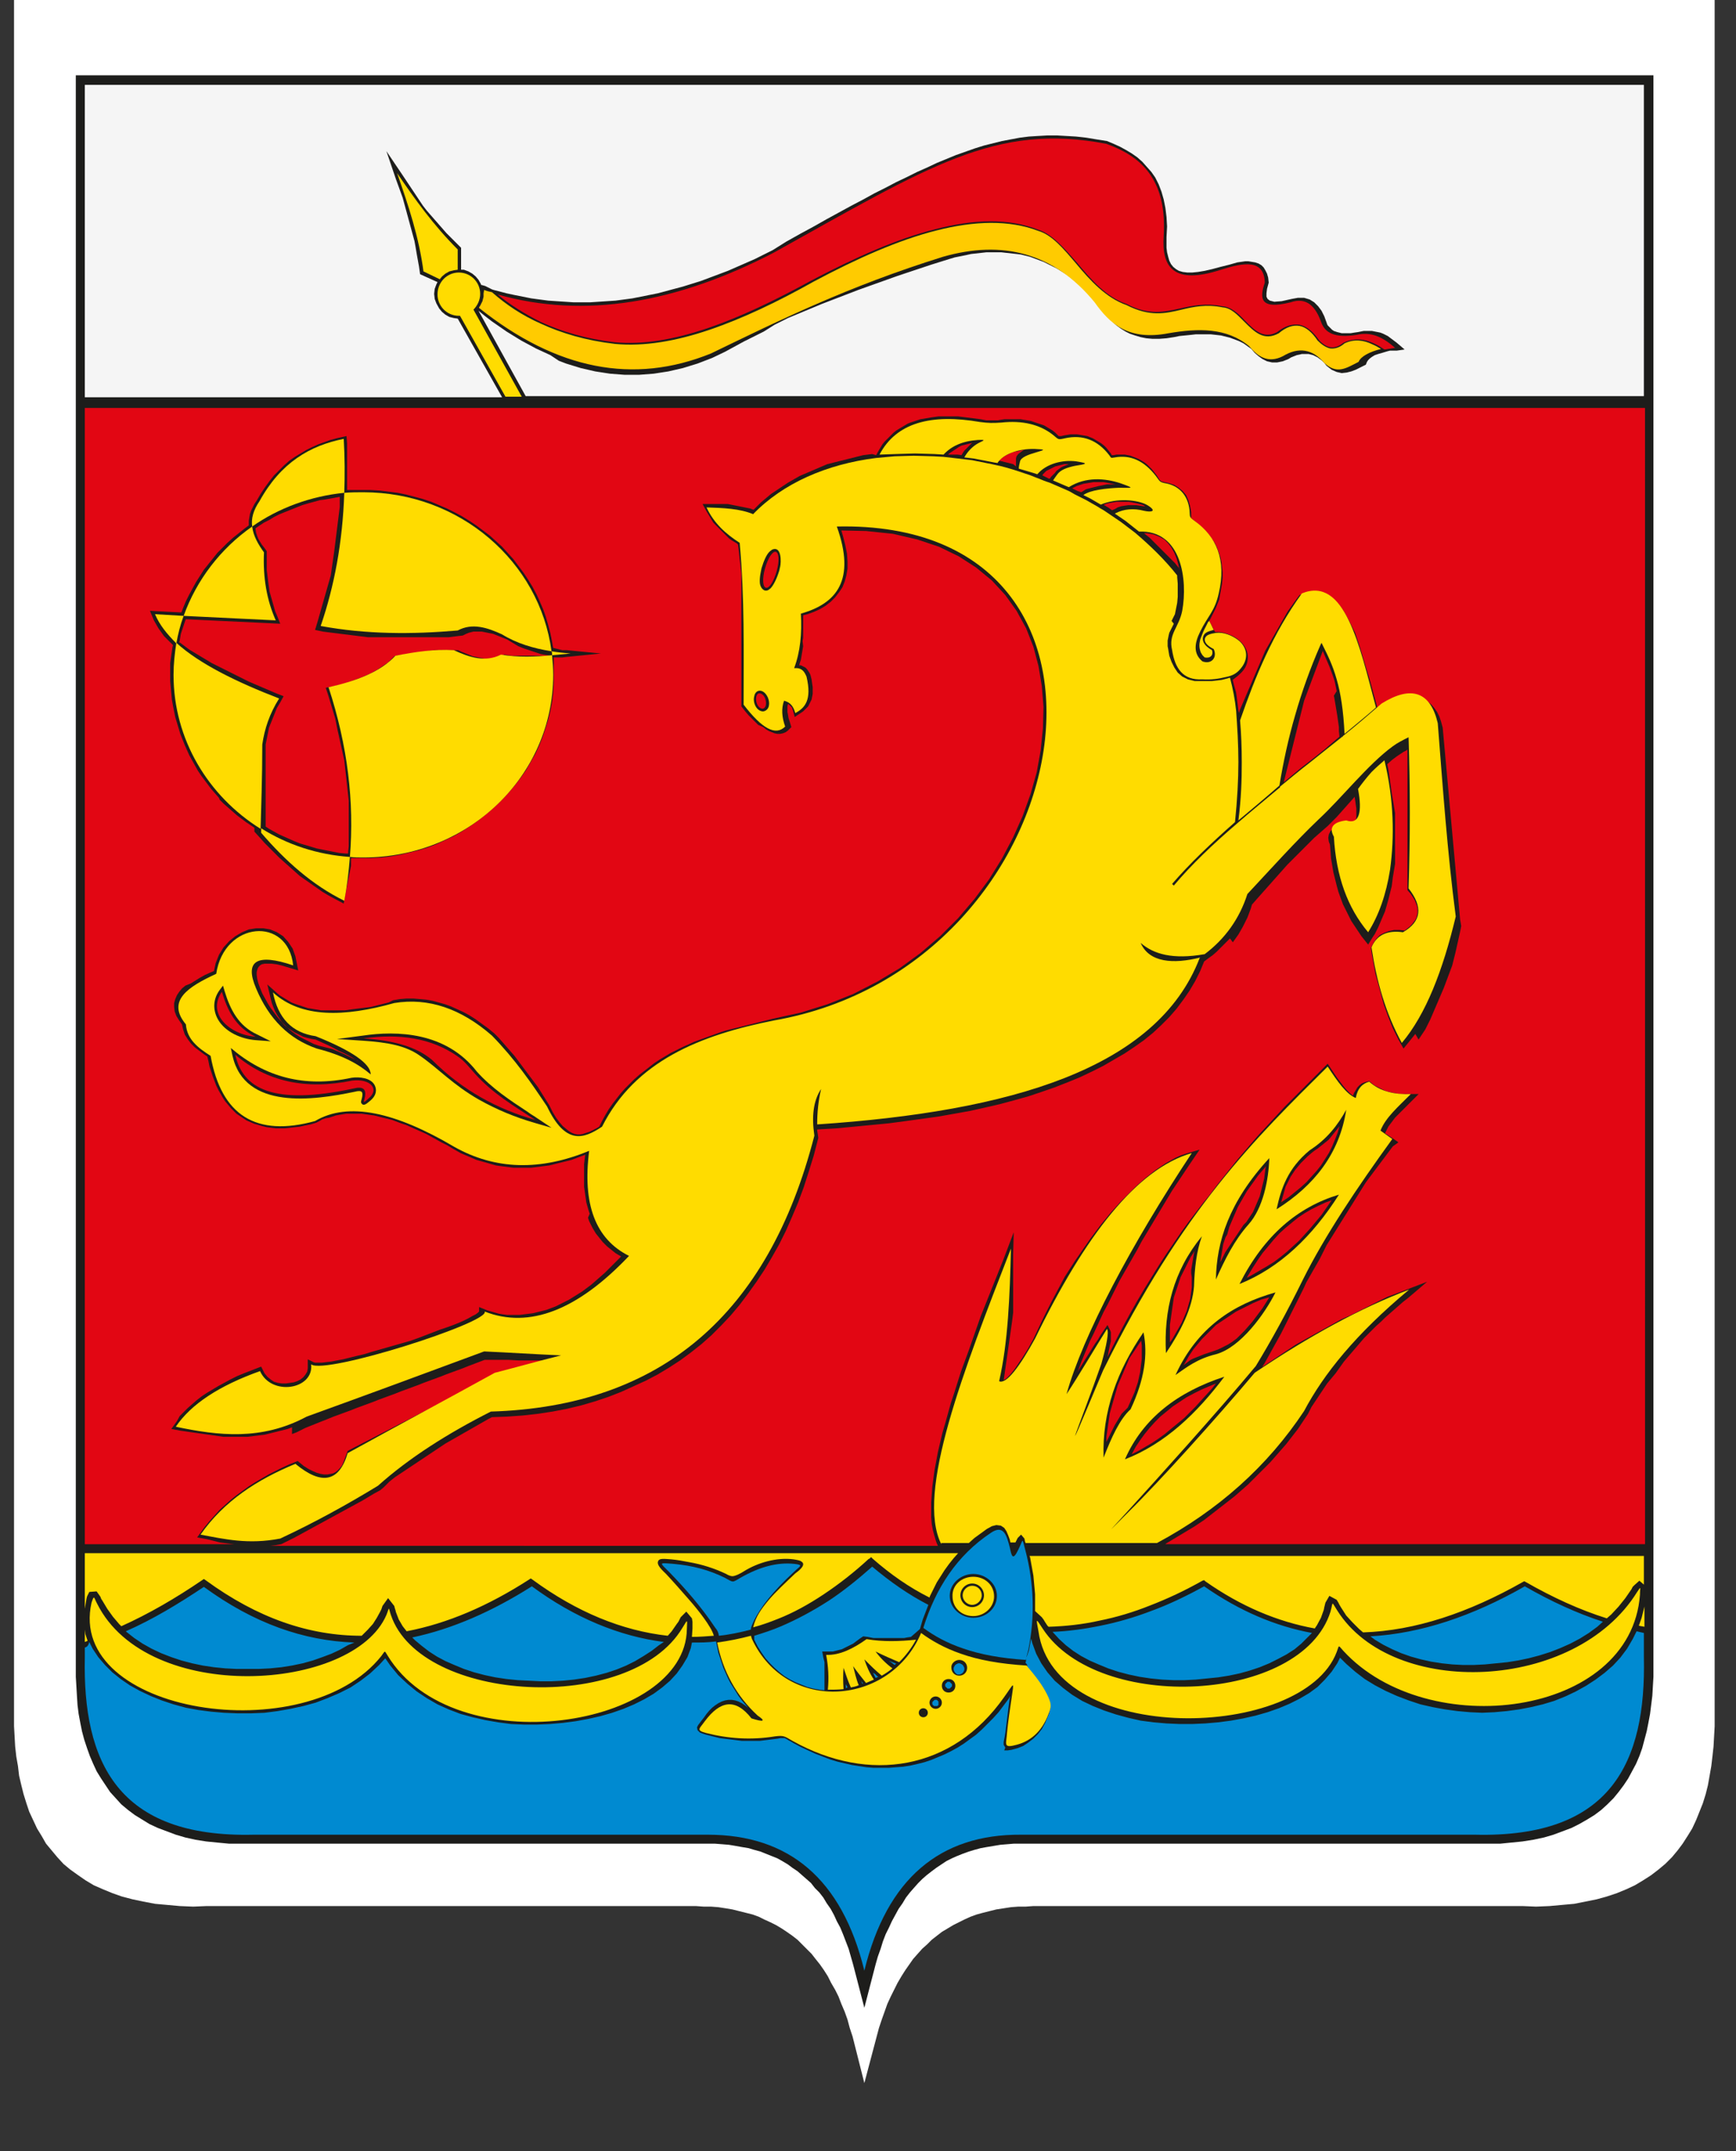 <?xml version="1.0" encoding="utf-8"?>
<!-- Generator: Adobe Illustrator 23.1.0, SVG Export Plug-In . SVG Version: 6.00 Build 0)  -->
<svg version="1.1" id="Layer_1" xmlns="http://www.w3.org/2000/svg" xmlns:xlink="http://www.w3.org/1999/xlink" x="0px" y="0px"
	 viewBox="0 0 309.1 382.8" style="enable-background:new 0 0 309.1 382.8;" xml:space="preserve">
<rect x="0" y="0" width="309.1" height="382.8" fill="#333333" stroke="none"/>
<style type="text/css">
	.st0{fill-rule:evenodd;clip-rule:evenodd;fill:#FFFFFF;}
	.st1{fill-rule:evenodd;clip-rule:evenodd;fill:#1D1D1B;}
	.st2{fill-rule:evenodd;clip-rule:evenodd;fill:#008AD1;}
	.st3{fill-rule:evenodd;clip-rule:evenodd;fill:#FFDC00;}
	.st4{fill-rule:evenodd;clip-rule:evenodd;fill:#F5F5F5;}
	.st5{fill:#1D1D1B;}
	.st6{fill-rule:evenodd;clip-rule:evenodd;fill:#E20613;}
	.st7{fill-rule:evenodd;clip-rule:evenodd;fill:#FFCB00;}
</style>
<polygon class="st0" points="2.5,0 2.5,303.4 2.5,305.3 2.5,307.2 2.6,309 2.7,310.8 2.9,312.6 3.2,314.3 3.4,316 3.8,317.7 
	4.2,319.3 4.7,320.9 5.2,322.4 5.9,323.9 6.6,325.4 7.4,326.7 8.2,328.1 9.2,329.3 10.2,330.5 11.3,331.7 12.5,332.7 13.9,333.7 
	15.2,334.6 16.7,335.5 18.3,336.2 20,336.9 21.7,337.5 23.6,338 25.5,338.4 27.6,338.8 29.8,339 32,339.2 34.4,339.3 36.8,339.2 
	123.9,339.2 125.3,339.3 126.6,339.3 127.9,339.4 129.2,339.6 130.4,339.8 131.6,340.1 132.8,340.4 134,340.7 135.1,341.1 
	136.1,341.6 137.2,342.1 138.2,342.6 139.2,343.2 140.1,343.8 141.1,344.5 142,345.2 142.8,346 143.6,346.8 144.5,347.7 
	145.2,348.6 146,349.6 146.7,350.6 147.4,351.7 148,352.9 148.7,354.1 149.3,355.3 149.8,356.6 150.4,358 150.9,359.4 151.3,360.9 
	151.8,362.4 153.9,370.7 156.1,362.4 156.5,360.9 157,359.4 157.5,358 158,356.6 158.6,355.3 159.2,354.1 159.8,352.9 160.5,351.7 
	161.2,350.6 161.9,349.6 162.6,348.6 163.4,347.7 164.2,346.8 165.1,346 165.9,345.2 166.8,344.5 167.7,343.8 168.7,343.2 
	169.7,342.6 170.7,342.1 171.7,341.6 172.8,341.1 173.9,340.7 175,340.4 176.2,340.1 177.4,339.8 178.7,339.6 180,339.4 
	181.3,339.3 182.6,339.3 184,339.2 271.1,339.2 273.5,339.3 275.9,339.2 278.1,339 280.3,338.8 282.3,338.4 284.3,338 286.1,337.5 
	287.9,336.9 289.6,336.2 291.1,335.5 292.6,334.6 294,333.7 295.3,332.7 296.5,331.7 297.7,330.5 298.7,329.3 299.6,328.1 
	300.5,326.7 301.3,325.4 302,323.9 302.6,322.4 303.2,320.9 303.7,319.3 304.1,317.7 304.4,316 304.7,314.3 304.9,312.6 
	305.1,310.8 305.2,309 305.3,307.2 305.3,305.3 305.3,303.4 305.3,0 2.5,0 "/>
<g>
	<polygon class="st1" points="13.5,13.4 13.5,294.9 13.5,296.6 13.5,298.4 13.6,300.1 13.7,301.8 13.8,303.4 14,305 14.3,306.6 
		14.6,308.1 15,309.6 15.5,311.1 16,312.5 16.6,313.9 17.2,315.2 18,316.5 18.8,317.7 19.6,318.9 20.6,320 21.6,321.1 22.8,322.1 
		24,323 25.3,323.8 26.6,324.6 28.1,325.3 29.7,325.9 31.3,326.5 33,327 34.8,327.4 36.7,327.7 38.7,327.9 40.8,328.1 43,328.1 
		45.3,328.1 126,328.1 127.3,328.1 128.6,328.2 129.8,328.3 131,328.5 132.1,328.7 133.3,328.9 134.3,329.2 135.4,329.5 
		136.4,329.9 137.4,330.3 138.4,330.7 139.3,331.2 140.3,331.8 141.1,332.4 142,333 142.8,333.7 143.6,334.4 144.4,335.1 145.1,336 
		145.9,336.8 146.6,337.7 147.2,338.7 147.9,339.7 148.5,340.8 149,341.9 149.6,343 150.1,344.2 150.6,345.5 151.1,346.8 
		151.5,348.2 151.9,349.6 153.9,357.3 155.9,349.6 156.3,348.2 156.8,346.8 157.2,345.5 157.7,344.2 158.3,343 158.8,341.9 
		159.4,340.8 160,339.7 160.7,338.7 161.3,337.7 162,336.8 162.7,336 163.5,335.1 164.2,334.4 165,333.7 165.9,333 166.7,332.4 
		167.6,331.8 168.5,331.2 169.5,330.7 170.4,330.3 171.4,329.9 172.5,329.5 173.5,329.2 174.6,328.9 175.7,328.7 176.9,328.5 
		178.1,328.3 179.3,328.2 180.5,328.1 181.8,328.1 262.6,328.1 264.9,328.1 267.1,328.1 269.1,327.9 271.1,327.7 273,327.4 
		274.9,327 276.6,326.5 278.2,325.9 279.8,325.3 281.2,324.6 282.6,323.8 283.9,323 285.1,322.1 286.2,321.1 287.3,320 288.2,318.9 
		289.1,317.7 289.9,316.5 290.6,315.2 291.3,313.9 291.9,312.5 292.4,311.1 292.8,309.6 293.2,308.1 293.5,306.6 293.8,305 
		294,303.4 294.2,301.8 294.3,300.1 294.4,298.4 294.4,296.6 294.4,294.9 294.4,13.4 13.5,13.4 	"/>
	<path class="st2" d="M15.1,293.2v1.7c-0.4,18.6,5.8,32.2,30.1,31.6c26.9,0,53.9,0,80.8,0c14.4,0,23.9,7.8,27.9,24.2
		c4-16.4,13.5-24.3,27.9-24.2c26.9,0,53.9,0,80.8,0c24.3,0.6,30.5-12.9,30.1-31.6v-4.3c-0.4-0.1-0.9-0.2-1.3-0.3l-0.7,1.4l-1,1.7
		l-1.2,1.6l-1.3,1.4l-1.5,1.3l-1.6,1.2l-1.7,1.1l-1.8,1l-1.9,0.9l-2,0.8l-2,0.6l-2.1,0.5l-2.1,0.4l-2.2,0.3l-2.2,0.2l-2.2,0.1
		l-2.2-0.1l-2.2-0.2l-2.2-0.3l-2.2-0.4l-2.2-0.5l-2.1-0.7l-2.1-0.8l-2-0.9l-1.9-1l-1.8-1.1l-1.7-1.3l-1.6-1.4l-1.1-1.1l-0.5,1
		l-1,1.5l-1.2,1.4l-1.3,1.3l-1.5,1.1l-1.7,1l-1.8,0.9l-1.9,0.8l-2,0.7l-2.1,0.6l-2.2,0.5l-2.2,0.4l-2.3,0.3l-2.3,0.2l-2.3,0.1
		l-2.3,0l-2.3-0.1l-2.3-0.2l-2.3-0.3l-2.2-0.5l-2.2-0.6l-2.1-0.7l-2-0.8l-1.9-0.9l-1.8-1.1l-1.6-1.2l-1.5-1.3l-1.3-1.5l-1.1-1.6
		l-0.9-1.7l-0.7-1.9l-0.2-0.8l-0.2,1l-0.2,1.1l-0.1,0.3l-0.1,0.3l-0.1,0.3l-0.1,0.2l-0.1,0.2l0,0.2l0,0.2l-0.1,0.6l0.1,0l0.2,0.3
		l0,0l0,0l0,0.1l0,0.1l0,0.1l0,0.1l0.1,0.1l0.6,0.7l0.6,0.7l0.5,0.7l0.5,0.7l0.4,0.6l0.4,0.6l0.3,0.6l0.3,0.6l0.2,0.5l0.1,0.4
		l0.1,0.4l0,0.4l0,0.4l-0.1,0.4l-0.1,0.4l-0.2,0.5l-0.5,1.2l-0.6,1.1l-0.7,0.9l-0.8,0.8l-0.9,0.7l-0.9,0.6l-1,0.4l-1.1,0.3l-0.7,0.1
		l-0.6,0L179,311l-0.3-0.5l0-0.5l0.1-0.5l0.1-0.5l0.1-0.6l0.1-0.8l0.1-0.8l0.1-0.8l0.1-0.8l0.1-0.8l0.1-0.8l0.1-0.7l0.1-0.7l0.1-0.4
		l-0.3,0.5l-0.9,1.2l-0.9,1.2l-1,1.1l-1,1l-1,1l-1,0.9l-1.1,0.8l-1.1,0.8l-1.1,0.7l-1.1,0.6l-1.2,0.6l-1.2,0.5l-1.2,0.5l-1.2,0.4
		l-1.2,0.3l-1.3,0.3l-1.3,0.2l-1.3,0.1l-1.3,0.1l-1.3,0l-1.3,0l-1.3-0.1l-1.3-0.2l-1.3-0.2l-1.3-0.3l-1.3-0.3l-1.3-0.4l-1.3-0.5
		l-1.3-0.5l-1.3-0.6l-1.3-0.6l-1.3-0.7l-0.5-0.3l-0.4-0.2l-0.3-0.2l-0.2-0.1l-0.2-0.1l-0.3,0l-0.4,0l-0.5,0.1l-0.8,0.1l-0.8,0.1
		l-0.8,0.1l-0.8,0.1l-0.8,0l-0.8,0l-0.8,0l-0.8,0l-0.8-0.1l-0.8-0.1l-0.8-0.1l-0.8-0.1l-0.8-0.1l-0.8-0.2l-0.8-0.2l-0.8-0.2
		l-0.6-0.2l-0.5-0.2l-0.4-0.4l-0.1-0.5l0.2-0.4l0.3-0.4l0.3-0.4l0.4-0.5l0.5-0.7l0.5-0.6l0.5-0.5l0.5-0.4l0.6-0.4l0.6-0.3l0.6-0.2
		l0.6-0.1l0.6,0l0.6,0.1l0.6,0.2l0.6,0.3l0.6,0.4l0.5,0.4l-0.5-0.6l-0.6-0.7l-0.6-0.8l-0.5-0.8l-0.5-0.8l-0.5-0.8l-0.4-0.8l-0.4-0.9
		l-0.4-0.9l-0.3-0.9l-0.3-0.9l-0.3-0.9l-0.2-1l-0.2-1c-1.4,0.2-2.9,0.2-4.3,0.2l-0.2,1l-0.6,1.6l-0.9,1.5l-1,1.4l-1.2,1.3l-1.4,1.2
		l-1.5,1.1l-1.7,1l-1.8,0.9l-1.9,0.8l-2,0.7l-2.1,0.6l-2.2,0.5l-2.2,0.4l-2.3,0.3l-2.3,0.2l-2.3,0.1l-2.3,0l-2.3-0.1l-2.3-0.3
		l-2.3-0.4l-2.2-0.5l-2.2-0.6l-2.1-0.8l-2-0.9l-1.9-1.1l-1.8-1.2l-1.7-1.4l-1.6-1.5l-1.4-1.7l-0.9-1.3l-1.1,1.2l-1.6,1.5l-1.7,1.3
		l-1.8,1.2l-2,1l-2.1,0.9l-2.1,0.8l-2.2,0.6l-2.3,0.5l-2.3,0.4l-2.3,0.3l-2.4,0.1l-2.4,0l-2.4-0.1l-2.3-0.2l-2.3-0.3l-2.2-0.4
		l-2.2-0.6l-2.1-0.7l-2-0.8l-1.9-0.9l-1.8-1l-1.6-1.1l-1.5-1.2l-1.3-1.3l-1.2-1.4l-1-1.5l-0.6-1.2C15.7,293,15.4,293.1,15.1,293.2
		L15.1,293.2z M163.8,289.9L163.8,289.9l0.5-1.7l0.5-1.3l0.5-1.3l0,0c-3.5-1.8-6.8-4.1-10-6.8c-2.6,2.3-5.2,4.4-7.8,6.1
		c-2.8,1.8-5.6,3.3-8.4,4.5c-1.6,0.7-3.2,1.2-4.8,1.7l0,0l0,0.1l0,0.1l0,0.1l0,0.1l0,0.1l0,0.1l0,0.1l0.6,1.2l0.7,1.1l0.7,1l0.8,0.9
		l0.8,0.8l0.9,0.8l0.9,0.7l1,0.6l1,0.5l1,0.4l1,0.4l1.1,0.3l1.1,0.2l0.9,0.1l0-0.2l0-0.4l0-0.4l0-0.4l0-0.4l0-0.4l0-0.4l0-0.4l0-0.4
		l0-0.4l0-0.4l0-0.4l0-0.4l-0.1-0.4l-0.1-0.4l-0.2-1.1l1.1,0l0.4,0l0.4,0l0.4-0.1l0.4-0.1l0.4-0.1l0.4-0.1l0.4-0.2l0.4-0.2l0.4-0.2
		l0.4-0.2l0.4-0.2l0.4-0.3l0.4-0.3l0.4-0.3l0.6-0.4l0.8,0.1l0.5,0.1l0.5,0.1l0.5,0l0.5,0l0.5,0l0.5,0l0.5,0l0.5,0l0.5,0l0.5,0l0.5,0
		l0.5,0l0.5,0l0.5-0.1l0.7-0.1L163.8,289.9L163.8,289.9z M159.6,296.1l-0.2-0.1l-0.5-0.2l-0.5-0.2l-0.1,0l0.2,0.1l0.4,0.3l0.4,0.3
		l0.2-0.2L159.6,296.1L159.6,296.1z M156.4,298.4l-0.2-0.1l-0.4-0.4l-0.3-0.2l0,0.1l0.2,0.4l0.2,0.4L156.4,298.4L156.4,298.4z
		 M153.7,299.6l-0.1-0.1l-0.3-0.4l0.1,0.2l0.1,0.3L153.7,299.6L153.7,299.6L153.7,299.6z M150.9,300.3l-0.1-0.2l-0.2-0.4l0,0l0,0.4
		l0,0.3L150.9,300.3L150.9,300.3z M170.8,296l-0.2,0l-0.2,0.1l-0.2,0.1l-0.1,0.1l-0.1,0.1l-0.1,0.2l-0.1,0.2l0,0.2l0,0.2l0.1,0.2
		l0.1,0.2l0.1,0.1l0.1,0.1l0.1,0.1l0.2,0.1l0.2,0l0.2,0l0.2-0.1l0.2-0.1l0.1-0.1l0.1-0.1l0.1-0.2l0.1-0.2l0-0.2l0-0.2l-0.1-0.2
		l-0.1-0.2l-0.1-0.1l-0.1-0.1l-0.2-0.1l-0.2-0.1L170.8,296L170.8,296z M168.9,299.3l-0.1,0l-0.1,0l-0.1,0.1l-0.1,0.1l-0.1,0.1
		l-0.1,0.1l0,0.1l0,0.1l0,0.1l0,0.1l0.1,0.1l0.1,0.1l0.1,0.1l0.1,0.1l0.1,0l0.1,0l0.1,0l0.1,0l0.1-0.1l0.1-0.1l0.1-0.1l0.1-0.1
		l0-0.1l0-0.1l0-0.1l0-0.1l-0.1-0.1l-0.1-0.1l-0.1-0.1l-0.1-0.1l-0.1,0L168.9,299.3L168.9,299.3z M166.6,302.5l-0.1,0l-0.1,0
		l-0.1,0.1l-0.1,0.1l-0.1,0.1l-0.1,0.1l0,0.1l0,0.1l0,0.1l0,0.1l0.1,0.1l0.1,0.1l0.1,0.1l0.1,0l0.1,0l0.1,0l0.1,0l0.1,0l0.1,0
		l0.1-0.1l0.1-0.1l0-0.1l0-0.1l0-0.1l0-0.1l0-0.1l0-0.1l-0.1-0.1l-0.1-0.1l-0.1-0.1l-0.1,0L166.6,302.5L166.6,302.5z M164.4,304.5
		L164.4,304.5L164.4,304.5l-0.1,0l0,0l0,0l0,0l0,0l0,0l0,0l0,0l0,0l0,0l0,0l0,0l0,0l0,0l0,0l0,0l0,0l0,0l0,0l0,0l0,0l0,0l0,0l0,0
		l0,0l0,0l0,0L164.4,304.5L164.4,304.5L164.4,304.5L164.4,304.5z M134.3,305.2l0.1,0.1l0,0L134.3,305.2L134.3,305.2z M285.4,288.6
		c-4.6-1.5-9.2-3.6-13.9-6.3c-9.3,5.3-18.5,8.4-27.5,8.9l0.8,0.6l1.5,0.9l1.6,0.8l1.6,0.7l1.7,0.6l1.8,0.5l1.8,0.4l1.9,0.3l1.9,0.2
		l1.9,0.1l1.9,0l2-0.1l2-0.2l2-0.2l1.9-0.3l1.9-0.4l1.9-0.5l1.9-0.6l1.8-0.7l1.8-0.8l1.7-0.9l1.6-1l1.5-1.1L285.4,288.6L285.4,288.6
		z M233.6,290.6c-6.5-1.2-12.9-3.9-19.2-8.3c-3.1,1.7-6.2,3.2-9.2,4.3c-3.1,1.2-6.2,2.1-9.2,2.7c-2.9,0.6-5.8,1-8.6,1.1l0.1,0.1
		l1.1,1.2l1.2,1.1l1.3,1l1.4,0.9l1.5,0.8l1.6,0.7l1.7,0.7l1.8,0.6l1.9,0.5l1.9,0.4l2,0.3l2,0.2l2,0.1l2,0l2-0.1l2-0.2l2-0.2l1.9-0.3
		l1.9-0.4l1.8-0.5l1.8-0.6l1.7-0.7l1.6-0.8l1.5-0.8l1.4-0.9l1.2-1l1.1-1.1L233.6,290.6L233.6,290.6z M118.2,292.2
		c-7.9-1-15.9-4.3-23.5-9.9c-7.1,4.5-14.2,7.6-21.3,9.1l0.5,0.5l1.2,1l1.3,1l1.4,0.9l1.5,0.8l1.6,0.7l1.7,0.7l1.8,0.6l1.9,0.5
		l1.9,0.4l2,0.3l2,0.2l2,0.1l2,0.1l2,0l2-0.1l2-0.2l2-0.3l1.9-0.4l1.9-0.5l1.8-0.6l1.7-0.7l1.6-0.8l1.5-0.9l1.4-0.9l1.3-1
		L118.2,292.2L118.2,292.2z M63.1,292.3c-9-0.3-17.9-3.4-26.8-9.9c-4.5,3-9.1,5.8-13.9,7.9l0.1,0.1l1.4,1.1l1.5,1l1.6,0.9l1.7,0.8
		l1.8,0.7l1.8,0.6l1.9,0.5l1.9,0.4l2,0.3l2,0.2l2,0.1l2,0l2,0l2-0.1l2-0.2l1.9-0.3l1.9-0.4l1.8-0.5l1.7-0.6l1.6-0.6l1.5-0.7l1.4-0.8
		L63.1,292.3L63.1,292.3z"/>
	<path class="st3" d="M15.1,276.8v9.5l0.2-1.2l0.1-0.6l0.1-0.4l0.4-0.8l1.3-0.1l0.5,0.7l0.2,0.3l0.1,0.3l0.2,0.3l0.9,1.5l1,1.4
		l1.1,1.3l0.4,0.4c4.9-2.2,9.7-5,14.4-8.2l0.3-0.2l0.3,0.2c9.3,6.8,18.5,9.9,27.8,9.9l0.1-0.1l1-1l0.9-1l0.7-1.1l0.6-1.1l0.2-0.4
		l0.1-0.3l0.1-0.3l1-1.4l1.1,1.4l0.1,0.4l0.1,0.3l0.1,0.4l0.5,1.3l0.7,1.2l0.7,0.9c7.3-1.4,14.5-4.5,21.8-9.2l0.3-0.2l0.3,0.2
		c7.9,5.8,16,9.1,24.1,10l0.7-0.8l0.9-1.3l0.3-0.4l0.2-0.4l0.2-0.4l1-1l1,1.2l0.1,0.6l0,0.5l0,0.7l-0.1,1.5c1.3,0,2.6-0.1,3.9-0.2
		c-0.4-1.6-2.9-4.7-4.3-6.3c-1.4-1.6-2.8-3.2-4.2-4.7c-0.5-0.5-1.8-1.6-1.4-2.3c0.2-0.5,1-0.4,2.3-0.3c1.1,0.1,2.2,0.3,3.2,0.5
		c2.3,0.4,4.5,1.1,6.6,2.1c0.3,0.2,0.8,0.4,1.1,0.4c0.5,0,1.5-0.5,2.1-0.9c2.4-1.5,5.8-2.5,8.8-2.1c0.6,0.1,1.2,0.2,1.4,0.4
		c1,0.6-0.7,1.8-1.1,2.1c-1.9,1.8-3.5,3.3-4.7,4.7c-1.4,1.7-2.3,2.9-2.8,4.9c1.5-0.4,2.9-0.9,4.4-1.5c2.8-1.1,5.5-2.6,8.2-4.4
		c2.7-1.8,5.4-3.9,8-6.3l0,0l0.1,0l0.3-0.3l0.3,0.3c3.2,2.8,6.5,5.1,10.1,6.9l0.1-0.3l0.6-1.2l0.6-1.2l0.7-1.1l0.7-1.1l0.8-1.1
		l0.8-1l0.8-0.9H15.1L15.1,276.8z M15.1,290v2.2l0.5-0.2l-0.4-1.2L15.1,290L15.1,290z M186.7,289.5c3-0.1,6-0.4,9.1-1.1
		c3-0.6,6-1.5,9-2.7c3.1-1.2,6.1-2.6,9.3-4.4l0,0l0,0l0.3-0.1l0.2,0.2c6.4,4.5,12.9,7.2,19.5,8.4l0.4-0.6l0.7-1.3l0.5-1.4l0.1-0.5
		l0.1-0.4l0.1-0.4l0.7-1.2l1.3,0.7l0.3,0.5l0.2,0.4l0.3,0.5l0.9,1.4l1.1,1.2l1.2,1.2l0.7,0.6c9.3-0.3,18.8-3.5,28.5-9l0.2-0.1
		l0.2,0.1c4.9,2.8,9.7,5,14.5,6.5l0.8-0.7l1.3-1.4l1.2-1.5l1.1-1.6l0.2-0.4l0.3-0.3l0.9-0.8l0.8,0.7v-5.1H183.3l0.1,0.2l0.2,1.1
		l0.2,1.1l0.2,1.1l0.1,1.1l0.1,1.1l0.1,1.1l0,1.1l0,1.1l0,0.8l1.2,1.1l0.3,0.4l0.3,0.5l0.4,0.6L186.7,289.5L186.7,289.5z
		 M291.8,289.3c0.3,0.1,0.6,0.1,1,0.2v-3.7l0,0.1l-0.5,2L291.8,289.3L291.8,289.3z"/>
	<path class="st4" d="M153.9,15.1c-46.3,0-92.5,0-138.8,0v55.6h74.3l-7.9-14l-0.7-0.1L80,56.4L79.3,56l-0.6-0.5l-0.5-0.6L77.7,54
		l-0.3-0.8l-0.1-0.9l0.1-0.9l0.3-0.8l0.2-0.4l-3.1-1.4l-0.2-1.4l-0.2-1.1l-0.2-1.1L74,44l-0.2-1.1l-0.3-1.1l-0.3-1.1l-0.3-1.1
		l-0.3-1.1l-0.3-1.1L72,36.3l-0.3-1.1l-0.4-1.1l-0.4-1.1l-0.4-1.1l-1.7-5l2.9,4.3l0.6,0.9l0.6,0.9l0.6,0.9l0.6,0.9l0.6,0.9l0.6,0.9
		l0.7,0.9l0.7,0.8l0.7,0.8l0.7,0.8l0.7,0.8l0.7,0.8l0.8,0.8l0.8,0.8l1,1V48l0.5,0l0.8,0.3l0.7,0.4l0.6,0.5l0.5,0.6l0.4,0.7l0.1,0.3
		l0-0.1l0.7,0.2l0.2,0.1l0.2,0.1l0.2,0.1l0.2,0.1l0.2,0.1l0.2,0.1l0.3,0.1l0,0l2.3,0.6l1.4,0.3l1.5,0.3l1.5,0.3l1.5,0.2l1.5,0.2
		l1.5,0.1l1.5,0.1l1.5,0.1l1.5,0l1.5,0l1.5-0.1l1.5-0.1l1.5-0.1l1.5-0.2l1.5-0.2l1.5-0.3l1.5-0.3l1.5-0.3l1.5-0.4l1.5-0.4l1.5-0.4
		l1.6-0.5l1.6-0.5l1.6-0.6l1.6-0.6l1.6-0.6l1.6-0.7l1.6-0.7l1.6-0.7l1.6-0.8l1.6-0.8L140,43l2.5-1.4l2.4-1.3l2.3-1.3l2.2-1.2
		l2.2-1.2l2.1-1.1l2-1.1l2-1l1.9-1l1.9-0.9l1.8-0.9l1.8-0.8l1.7-0.8l1.7-0.7l1.7-0.7l1.7-0.6l1.7-0.6l1.6-0.5l1.6-0.4l1.6-0.4
		l1.6-0.3l1.6-0.3l1.6-0.2l1.6-0.1l1.7-0.1l1.7,0l1.7,0.1l1.7,0.1l1.8,0.2l1.8,0.3l1.9,0.3l1.2,0.5l1.1,0.5l1.1,0.6l1,0.6l1,0.7
		l0.9,0.8l0.8,0.9l0.8,0.9l0.7,1l0.6,1.2l0.5,1.3l0.4,1.4l0.3,1.5l0.2,1.6l0.1,1.7l-0.1,1.9l0,1l0,0.9l0.1,0.8l0.2,0.8l0.2,0.7
		l0.3,0.6l0.4,0.5l0.5,0.4l0.5,0.3l0.7,0.2l0.8,0.1l0.9,0l1-0.1l1.2-0.2l1.3-0.3l1.5-0.4l0.8-0.2l0.8-0.2l0.7-0.2l0.7-0.2l0.7-0.1
		l0.7-0.1l0.6,0l0.6,0.1l0.6,0.1l0.6,0.2l0.5,0.3l0.4,0.4l0.3,0.5l0.3,0.6l0.2,0.7l0.1,0.9l-0.3,1.1l-0.1,0.8l0,0.6l0.2,0.4l0.4,0.3
		l0.8,0.2l1.3-0.1l1.8-0.4l1.1-0.2l1.1,0l1,0.3l0.8,0.5l0.7,0.7l0.6,0.8l0.5,1l0.4,1.1l0.1,0.3l0.1,0.2l0.2,0.2l0.2,0.2l0.2,0.2
		l0.2,0.2l0.3,0.2l0.3,0.1l0.3,0.1l0.4,0.1l0.4,0.1l0.5,0l0.5,0l0.6,0l0.6-0.1l0.7-0.1l0.5-0.1l0.5-0.1l0.5,0l0.5,0l0.5,0l0.5,0.1
		l0.5,0.1l0.5,0.1l0.5,0.2l0.4,0.2l0.4,0.2l0.4,0.3l0.4,0.3l0.4,0.3l0.4,0.3l1.4,1.2l-1.4,0.2l-0.2,0l-0.2,0l-0.2,0l-0.2,0l-0.2,0
		l-0.2,0l-0.4,0.1l0,0l-1,0.3l-0.7,0.2l-0.6,0.2l-0.5,0.3l-0.4,0.3l-0.3,0.3l-0.2,0.3l-0.2,0.5l-1,0.5l-0.8,0.4l-0.8,0.3l-0.8,0.2
		l-0.9,0.1l-0.9-0.2l-0.9-0.4l-0.9-0.7l-0.4-0.5l-0.4-0.4l-0.4-0.3l-0.4-0.3l-0.4-0.2l-0.4-0.2l-0.4-0.1l-0.4-0.1l-0.4,0l-0.4,0
		l-0.4,0l-0.4,0.1l-0.5,0.1l-0.5,0.2l-0.5,0.2l-0.5,0.3l-1,0.4l-1,0.2l-0.9,0l-0.9-0.2l-0.8-0.4l-0.7-0.5l-0.7-0.6l-0.6-0.7
		l-0.7-0.5l-0.7-0.5l-0.8-0.4l-0.8-0.3l-0.8-0.3l-0.8-0.2l-0.8-0.2l-0.9-0.1l-0.9-0.1l-0.9,0l-0.9,0l-0.9,0l-0.9,0.1l-1,0.1l-1,0.1
		l-1,0.2l-1.3,0.2l-1.3,0.1l-1.2,0l-1.1-0.1l-1-0.2l-1-0.3l-0.9-0.3l-0.8-0.4l-0.8-0.5l-0.7-0.5l-0.7-0.6l-0.6-0.6l-0.6-0.6
		l-0.6-0.7l-0.5-0.7l-0.5-0.7l-0.7-0.8l-0.7-0.8l-0.7-0.7l-0.7-0.7l-0.7-0.6l-0.7-0.6l-0.7-0.6l-0.7-0.5l-0.8-0.5l-0.8-0.5l-0.8-0.4
		l-0.8-0.4l-0.8-0.4l-0.8-0.3l-0.8-0.3l-0.8-0.3l-0.8-0.2l-0.8-0.2l-0.8-0.1l-0.9-0.1l-0.9-0.1l-0.9-0.1l-0.9,0l-0.9,0l-0.9,0
		l-0.9,0.1l-0.9,0.1l-0.9,0.1l-0.9,0.2l-1,0.2l-1,0.2l-1,0.3l-1.6,0.5l-1.6,0.5l-1.5,0.5l-1.5,0.5l-1.5,0.5l-1.5,0.5l-1.4,0.5
		l-1.4,0.5l-1.4,0.5l-1.4,0.5l-1.4,0.5l-1.3,0.5l-1.3,0.5l-1.3,0.5l-1.3,0.5l-1.3,0.5l-1.2,0.5l-1.2,0.5l-1.2,0.5l-1.2,0.5l-1.2,0.5
		l-1.2,0.6l-1.2,0.6L136,59l-1.2,0.6l-1.2,0.6l-1.2,0.6l-1.1,0.6l-1.1,0.6l-1.1,0.6l-2.3,1.1l-1.3,0.5l-1.3,0.5l-1.3,0.4l-1.3,0.4
		l-1.3,0.3l-1.3,0.3l-1.3,0.2l-1.3,0.2l-1.3,0.1l-1.3,0.1l-1.3,0l-1.3,0l-1.3-0.1l-1.3-0.1l-1.3-0.2l-1.3-0.2l-1.3-0.3l-1.3-0.3
		l-1.3-0.4l-1.3-0.4l-1.3-0.5L98,63.2l-1.3-0.6L95.4,62l-1.3-0.7l-1.3-0.7l-1.3-0.8l-1.3-0.8l-1.3-0.9l-1.3-0.9l-1.3-1l-1.1-0.9
		l8.4,15.2h199.1V15.1C246.5,15.1,200.2,15.1,153.9,15.1L153.9,15.1z"/>
	<path class="st3" d="M17.3,285.4c9,18,45.6,15.7,51.5,2c0.6-1.5,0.3-1.5,0.8,0c5.3,15.7,42.7,17.7,51.9,2.3
		c0.9-1.4,0.9-1.8,0.8,0.2c-0.2,17.6-41.5,24.1-53.3,4.7c-0.6-1-0.4-0.8-1.1,0.1c-13.4,16.9-56.1,10.3-51.6-9.5
		C16.8,283.7,16.7,284.3,17.3,285.4L17.3,285.4z M185.7,289.9c9.9,15,46.1,13.2,51.2-3.1c0.5-1.8,0.1-1.9,1.2-0.2
		c9.9,15.7,42.4,14.5,53.4-3.3c0.8-1.2,0.5-0.7,0.5,0.5c-1.6,21.8-37.8,26.3-52.8,10c-1-1.1-0.7-1.1-1.2,0.2
		c-6,15.8-50.3,16.8-53.1-3.7C184.4,287.7,184.5,288.1,185.7,289.9L185.7,289.9z"/>
	<path class="st2" d="M164.4,289.7c2.2-7.1,6-12.9,12-16.9c2.2-1.5,2.8,0.2,3.4,2.6c0.3,1.4,0.5,2.5,1.5,0.4c1-2,0.6-2.3,1.3,0.2
		c1.5,5.8,1.7,11.7,0.5,17.6c-0.2,0.8-0.4,1.4-0.4,1.8c-4.6-0.3-8.2-1-11.1-2C168.6,292.4,166.3,291.1,164.4,289.7L164.4,289.7z"/>
	<path class="st2" d="M119.9,278.3c3.4,0.3,6.4,1.1,9.2,2.5c1.5,0.8,1.2,0.9,2.7,0c3.5-2,6.6-2.8,9.6-2.5c1.8,0.2,1,0.4,0,1.4
		c-3.9,3.6-6,6.4-7.1,8.6c-0.3,0.7-0.6,1.2-0.6,1.7c-1.9,0.5-3.8,0.9-5.7,1.1c-0.1-0.6-0.2-0.9-0.7-1.5c-2.4-3.6-5.2-6.8-8.1-9.8
		C117.4,278,117.2,278.1,119.9,278.3L119.9,278.3z"/>
	<path class="st5" d="M173.3,280.1L173.3,280.1L173.3,280.1c2.2,0,4.2,1.7,4.2,3.9h0v0v0h0c0,2.3-2,3.9-4.2,3.9v0h0h0v0
		c-2.2,0-4.2-1.7-4.2-3.9h0v0v0h0C169.1,281.8,171.1,280.1,173.3,280.1L173.3,280.1L173.3,280.1L173.3,280.1z"/>
	<path class="st3" d="M173.3,280.6c2.1,0,3.7,1.5,3.7,3.5c0,1.9-1.7,3.5-3.7,3.5c-2.1,0-3.7-1.5-3.7-3.5
		C169.5,282.1,171.2,280.6,173.3,280.6L173.3,280.6z"/>
	<path class="st6" d="M15.1,72.6v202.2h26.7l-0.1,0l-0.9-0.1l-0.8-0.1l-0.8-0.1l-0.8-0.2l-0.8-0.2l-0.8-0.2l-1.7-0.3l1.3-1.8
		l0.9-1.1l0.9-1l0.9-1l1-0.9l1-0.9l1-0.8l1.1-0.8l1.1-0.8l1.1-0.7l1.2-0.7l1.2-0.7l1.2-0.6l1.2-0.6l1.3-0.6L53,260l1.1,0.9l0.8,0.5
		l0.8,0.4l0.7,0.3l0.7,0.2l0.6,0.1l0.6,0l0.5-0.1l0.5-0.1l0.4-0.2l0.4-0.3l0.4-0.4l0.4-0.5l0.3-0.7l0.3-0.8l0.4-1.1l2.7-1.4l0.8-0.4
		l2.5-1.3l0.8-0.4l2.5-1.3l0.8-0.4l2.5-1.3l0.8-0.4l2.5-1.3l0.8-0.4l2.5-1.3l0.8-0.4l2.5-1.3l0.8-0.4l2.5-1.3l0.9-0.5l0.8-0.2
		l0.7-0.2l0.7-0.2l0.7-0.2l0.7-0.2l0.7-0.2l0.7-0.2l0.7-0.2l0.7-0.2l0.7-0.2l0.7-0.2l0.3-0.1l-0.8,0l-0.9,0l-0.9,0l-0.9,0l-0.9,0
		l-1.7-0.1l-0.9,0l-0.9,0l-0.9,0l-0.9,0l-0.7,0l-2.9,1.1l-1,0.4l-3,1.1l-1,0.4l-3,1.1l-1,0.4l-3,1.1l-1,0.4l-3,1.1l-1,0.4l-3,1.1
		l-1,0.4l-3,1.1l-1,0.4l-1,0.4l-1,0.4l-1,0.4l-1,0.4l-0.8,0.4l-0.8,0.4l-0.8,0.3L52,254l-0.8,0.3l-0.8,0.2l-0.8,0.2l-0.8,0.2
		l-0.8,0.2l-0.8,0.2l-0.8,0.1l-0.8,0.1l-0.8,0.1l-0.8,0.1l-0.7,0l-0.7,0l-0.7,0l-0.7,0l-0.7,0l-0.7,0l-0.7-0.1l-0.7-0.1l-0.7-0.1
		l-0.7-0.1l-0.7-0.1l-0.7-0.1l-0.7-0.1l-0.7-0.1l-0.7-0.1l-0.7-0.1l-0.7-0.1l-1.6-0.3l1-1.4L32,252l0.7-0.7l0.7-0.7l0.8-0.7l0.8-0.7
		l0.9-0.7l0.9-0.6l1-0.6l1-0.6l1.1-0.6l1.1-0.6l1.2-0.6l1.2-0.5l1.3-0.5l1.8-0.7l0.6,1.2l0.5,0.6l0.6,0.5l0.6,0.4l0.7,0.2l0.7,0.1
		l0.7,0l0.7-0.1l0.7-0.1l0.6-0.2l0.6-0.3l0.5-0.4l0.4-0.5l0.3-0.5l0.1-0.6l0-1.6l1,0.5l0.3,0.1l0.5,0l0.7,0l0.8-0.1l0.9-0.1l1-0.2
		l1.1-0.2l1.2-0.3l1.2-0.3l1.3-0.3l1.3-0.4l1.4-0.4l1.4-0.4l1.4-0.4l1.4-0.4l1.4-0.4l1.4-0.5l1.3-0.5l1.3-0.5l1.3-0.5l1.2-0.4
		l1.1-0.4l1-0.4l0.9-0.4l0.8-0.4l0.7-0.4l0.6-0.3l0.4-0.3l0.2-0.2l0,0l0-0.8l1.5,0.6l0.7,0.2l0.7,0.2l0.7,0.2l0.7,0.1l0.7,0.1l0.7,0
		l0.7,0l0.8,0l0.8-0.1l0.8-0.1l0.8-0.1l0.8-0.2l0.8-0.2l0.8-0.2l0.8-0.3l0.8-0.3l0.8-0.4l0.8-0.4l0.8-0.4l0.8-0.5l0.8-0.5l0.8-0.5
		l0.8-0.6l0.8-0.6l0.8-0.7l0.8-0.7l0.8-0.7l0.8-0.8l0.8-0.8l0.9-0.9l0.4-0.4l-0.5-0.3l-0.5-0.3l-0.5-0.4l-0.5-0.4l-0.5-0.4l-0.4-0.4
		l-0.4-0.4l-0.4-0.5l-0.4-0.5l-0.4-0.5l-0.3-0.5l-0.3-0.5l-0.3-0.6l-0.3-0.6l-0.2-0.6L105,216l-0.2-0.6l-0.2-0.7l-0.2-0.7l-0.1-0.7
		l-0.1-0.7l-0.1-0.7l-0.1-0.7l0-0.8l0-0.8l0-0.8l0-0.8l0-0.8l0.1-0.9l0.1-0.8l-0.8,0.3l-0.8,0.3l-0.8,0.3l-0.8,0.2l-0.8,0.2
		l-0.8,0.2l-0.8,0.2l-0.8,0.2l-0.8,0.1l-0.8,0.1l-0.8,0.1l-0.8,0.1l-0.8,0l-0.8,0l-0.8,0l-0.8,0l-0.8-0.1l-0.8-0.1l-0.8-0.1
		l-0.7-0.1l-0.7-0.2l-0.7-0.2l-0.7-0.2l-0.7-0.2l-0.7-0.2l-0.7-0.3l-0.7-0.3l-0.7-0.3l-0.7-0.3l-0.7-0.4l-0.7-0.4l-1-0.6l-1-0.5
		l-0.9-0.5l-0.9-0.5l-0.9-0.5l-0.9-0.4l-0.9-0.4l-0.9-0.4l-0.9-0.4l-0.9-0.3l-0.8-0.3l-0.8-0.3l-0.8-0.2l-0.8-0.2l-0.8-0.2l-0.8-0.2
		l-0.8-0.1l-0.7-0.1l-0.7-0.1l-0.7,0l-0.7,0l-0.7,0l-0.7,0l-0.6,0.1l-0.6,0.1l-0.6,0.1l-0.6,0.2l-0.6,0.2L58,199l-0.6,0.2l-0.5,0.3
		l-0.6,0.3l-1,0.3l-1,0.2l-0.9,0.2l-0.9,0.1l-0.9,0.1l-0.9,0.1l-0.8,0l-0.8,0l-0.8-0.1l-0.8-0.1l-0.8-0.2l-0.7-0.2l-0.7-0.2
		l-0.7-0.3l-0.7-0.3l-0.6-0.4l-0.6-0.4l-0.6-0.4l-0.5-0.5l-0.5-0.5l-0.5-0.6l-0.5-0.6l-0.4-0.6l-0.4-0.7l-0.4-0.7l-0.4-0.8l-0.3-0.8
		l-0.3-0.8l-0.3-0.9l-0.3-0.9l-0.2-1l-0.2-0.8l-0.6-0.4l-0.8-0.6l-0.8-0.6l-0.7-0.7l-0.6-0.8l-0.5-0.8l-0.3-0.9l-0.2-0.9l-0.5-0.7
		l-0.5-0.8l-0.3-0.8l-0.1-0.8l0-0.7l0.2-0.7l0.3-0.7l0.4-0.6l0.5-0.6l0.6-0.5L34,175l0.8-0.5l0.8-0.5l0.9-0.5l0.9-0.4l0.7-0.3
		l0.3-1.4l0.6-1.5l0.8-1.3l1-1.1l1.1-0.9l1.2-0.7l1.2-0.5l1.3-0.2l1.3,0l1.2,0.2l1.2,0.5l1.1,0.7l0.9,1l0.8,1.2l0.5,1.4l0.5,2.5
		l-2-0.6l-1-0.3l-0.9-0.2l-0.8-0.1l-0.7,0l-0.6,0l-0.5,0.1l-0.3,0.2l-0.2,0.2l-0.2,0.3l-0.1,0.3l-0.1,0.4l0,0.5l0.1,0.7l0.2,0.8
		l0.3,0.8l0.4,1l0.5,0.9l0.5,0.9l0.5,0.8l0.6,0.8l0.6,0.8l0.6,0.7l0.6,0.7l0.7,0.6l0.7,0.6l0.7,0.5l0.8,0.5l0.8,0.4l0.8,0.4l0.8,0.4
		l0.9,0.3l0.8,0.2l0.8,0.2l0.8,0.2l0.7,0.3l0.7,0.3l0.7,0.3l0.6,0.3l0.6,0.3l0.6,0.3l0.6,0.3l0.1,0.1l-0.5-0.3l-0.6-0.4l-0.7-0.4
		l-0.8-0.4l-0.9-0.4l-0.9-0.5l-1-0.5l-1.1-0.5l-1.1-0.5l-0.7-0.1l-0.8-0.2l-0.7-0.2L53,184l-0.6-0.3l-0.6-0.4l-0.6-0.4l-0.5-0.5
		l-0.5-0.5l-0.4-0.6l-0.4-0.6l-0.4-0.7l-0.3-0.7l-0.3-0.8l-0.2-0.8l-0.6-2.5l1.8,1.6l0.5,0.4l0.5,0.3l0.5,0.3l0.5,0.3l0.5,0.3
		l0.5,0.2l0.6,0.2l0.6,0.2l0.6,0.2l0.6,0.2l0.6,0.1l0.6,0.1l0.6,0.1l0.6,0.1l0.7,0l0.7,0l0.7,0l0.7,0l0.7,0l0.7,0l0.7-0.1l0.7-0.1
		l0.8-0.1l0.8-0.1l0.8-0.1l0.8-0.1l0.8-0.2l0.8-0.2l0.8-0.2l0.8-0.2L70,178l1.2-0.2l1.2-0.1l1.2,0l1.2,0.1l1.1,0.1l1.1,0.2l1.1,0.3
		l1.1,0.3l1.1,0.4l1.1,0.5l1.1,0.5l1.1,0.6l1.1,0.7l1.1,0.8l1.1,0.8l1.1,0.9l0.8,0.8l0.7,0.8l0.7,0.8l0.7,0.8l0.7,0.8l0.6,0.8
		l0.6,0.8l0.6,0.8l0.6,0.8l0.6,0.8l0.6,0.8l0.6,0.8l0.5,0.8l0.5,0.8l0.5,0.8l0.5,0.8l0.6,1.2l0.6,1l0.6,0.8l0.6,0.7l0.6,0.5l0.5,0.4
		l0.5,0.3l0.5,0.2l0.5,0.1l0.5,0l0.5-0.1l0.6-0.2l0.6-0.2l0.6-0.3l0.6-0.3l0.5-0.3l0.5-1l0.6-1.1l0.6-1l0.7-1l0.7-0.9l0.7-0.9
		l0.8-0.9l0.8-0.8l0.8-0.8l0.9-0.8l0.9-0.7l0.9-0.7l0.9-0.7l0.9-0.6l1-0.6l1-0.6l1-0.5l1-0.5l1.1-0.5l1.1-0.5l1.1-0.4l1.1-0.4
		l1.1-0.4l1.1-0.4l1.2-0.4l1.2-0.3l1.2-0.3l1.2-0.3l1.2-0.3l1.2-0.3l1.2-0.3l1.2-0.3l5-1.1l4.8-1.5l4.5-1.8l4.3-2.2l4-2.4l3.7-2.7
		l3.5-3l3.2-3.2l2.9-3.4l2.6-3.5l2.3-3.7l2-3.8l1.7-3.8l1.4-3.9l1.1-3.9l0.7-3.9l0.4-3.9l0.1-3.8l-0.3-3.7l-0.6-3.6l-0.9-3.4
		l-1.3-3.3l-1.7-3.1l-2-2.8l-2.4-2.6l-2.8-2.3l-3.1-2l-3.5-1.7l-3.9-1.3l-4.3-1l-4.8-0.5l-4.4-0.1l0.3,1l0.4,1.6l0.3,1.5l0.1,1.4
		l0,1.3l-0.2,1.2l-0.3,1.1l-0.4,1l-0.6,0.9l-0.7,0.9l-0.8,0.8l-0.9,0.7l-1,0.6l-1.1,0.5l-1.1,0.4l-0.8,0.2l0,0.2l0,0.7l0,0.7l0,0.6
		l0,0.6l0,0.6l0,0.6l-0.1,0.6L143,115l-0.1,0.6l-0.1,0.6l-0.1,0.6l-0.1,0.6l-0.2,0.6l-0.1,0.4l0.3,0l0.4,0.2l0.4,0.2l0.3,0.3
		l0.2,0.3l0.2,0.3l0.2,0.4l0.2,0.8l0.1,0.7l0.1,0.7l0,0.6l0,0.6l-0.1,0.5l-0.1,0.5l-0.2,0.4l-0.2,0.4l-0.2,0.4l-0.3,0.3l-0.3,0.3
		l-0.3,0.3l-0.3,0.2l-0.3,0.2l-0.9,0.6l-0.3-1.1l-0.1-0.3l-0.1-0.3l-0.2-0.2l-0.2-0.2l-0.2-0.2l-0.1,0l-0.1,0.4l0,0.5l0,0.5l0.1,0.5
		l0.1,0.6l0.2,0.6l0.3,1l-0.6,0.6l-0.4,0.3l-0.5,0.2l-0.5,0.1l-0.5,0l-0.5-0.1l-0.5-0.2l-0.5-0.2l-0.5-0.3l-0.5-0.4L135,129
		l-0.5-0.5l-0.6-0.6l-0.6-0.6l-0.6-0.7l-0.7-0.9l0-1.1l0-0.9l0-0.9l0-0.9l0-0.9l0-0.9l0-0.9l0-0.9l0-0.9l0-0.9l0-0.9l0-0.9l0-0.9
		l0-0.9l0-0.9l0-0.9l0-0.9l0-0.9l0-0.9l0-0.9l0-0.9l0-0.9l0-0.9l0-0.9l0-0.9l0-0.9l-0.1-0.9l-0.1-0.9l-0.1-0.9l-0.1-0.9l-0.1-0.9
		l-0.1-0.7l-0.2-0.2l-0.5-0.3l-0.5-0.3l-0.4-0.3l-0.4-0.4l-0.4-0.4l-0.4-0.4l-0.4-0.4l-0.4-0.4l-0.4-0.4L127,93l-0.3-0.5l-0.3-0.5
		l-0.3-0.5l-0.3-0.5l-0.7-1.3l1.5,0l0.6,0l0.6,0l0.6,0l0.6,0l0.6,0l0.5,0.1l0.5,0.1l0.5,0.1l0.5,0.1l0.5,0.1l0.5,0.1l0.5,0.1
		l0.5,0.1l0.5,0.2l0.1,0l0.3-0.3l0.5-0.5l0.5-0.5l0.6-0.5l0.6-0.5l0.6-0.5l0.6-0.4l0.6-0.4l0.6-0.4l0.6-0.4l0.6-0.4l0.7-0.4l0.7-0.4
		l0.7-0.4l0.7-0.3l0.7-0.3l0.7-0.3l0.7-0.3l0.7-0.3l0.7-0.3l0.7-0.3l0.8-0.2l0.8-0.2l0.8-0.2l0.8-0.2l0.8-0.2l0.8-0.2l0.8-0.2
		l0.8-0.2l0.8-0.1l0.8-0.1L156,81l0.5-0.9l0.3-0.5l0.3-0.5l0.4-0.5l0.4-0.4l0.4-0.4l0.4-0.4l0.4-0.4l0.5-0.4l0.5-0.3l0.5-0.3
		l0.5-0.3l0.5-0.3l0.5-0.2l0.6-0.2l0.6-0.2l0.6-0.2l0.6-0.1l0.6-0.1l0.6-0.1l0.7-0.1l0.7-0.1l0.7,0l0.7,0l0.7,0l0.7,0l0.7,0l0.8,0.1
		l0.8,0.1l0.8,0.1l0.8,0.1l0.8,0.1l0.5,0.1l0.5,0.1l0.4,0l0.4,0l0.4,0l0.4,0l0.5,0l0.5-0.1l0.7-0.1l0.7,0l0.7,0l0.7,0l0.7,0l0.6,0.1
		l0.6,0.1l0.6,0.1l0.6,0.2l0.6,0.2l0.6,0.2l0.6,0.2l0.5,0.3l0.5,0.3l0.5,0.3l0.5,0.4l0.3,0.3l0.2,0.2l0.1,0.1l0.1,0l0,0l0.1,0l0.3,0
		l0.4-0.1l0.6-0.1l0.6-0.1l0.6,0l0.6,0l0.6,0.1l0.6,0.1l0.6,0.1l0.5,0.2l0.5,0.2l0.5,0.3l0.5,0.3l0.5,0.3l0.5,0.4l0.4,0.4l0.4,0.5
		l0.4,0.5l0.1,0.2l0.1,0.1l0.1,0l0.2,0l0.5-0.1l0.5,0l0.5,0l0.5,0l0.5,0.1l0.5,0.1l0.5,0.2l0.5,0.2l0.5,0.2l0.5,0.3l0.5,0.3l0.5,0.4
		l0.4,0.4l0.4,0.4l0.4,0.5l0.4,0.5l0.2,0.3l0.2,0.3l0.1,0.2l0.1,0.1l0.1,0.1l0.1,0.1l0.2,0.1l0.4,0.1l0.9,0.2l0.9,0.3l0.8,0.5
		l0.7,0.6l0.6,0.7l0.4,0.9l0.3,1l0.2,1.1l0,0.4l0,0.3l0,0.2l0,0.1l0,0.1l0.1,0.1l0.2,0.2l0.3,0.2l0.7,0.6l0.7,0.6l0.6,0.6l0.6,0.7
		l0.5,0.7l0.5,0.7l0.4,0.8l0.3,0.8l0.3,0.9l0.2,0.9l0.1,0.9l0.1,1l0,1l-0.1,1l-0.2,1.1l-0.2,1.1l-0.1,0.6l-0.2,0.5l-0.2,0.5
		l-0.2,0.5l-0.2,0.4l-0.2,0.4l-0.2,0.4l-0.2,0.4l-0.2,0.4l-0.2,0.3l0.3,0.5l0.1,0.2l0.1,0.2l0.1,0.2l0.1,0.2l0.1,0.2l0.1,0.2
		l0.2,0.3c1-0.1,2,0.2,2.9,0.6c1.8,0.8,3.3,2.6,2.8,4.7c-0.3,1.4-1.3,2.2-2.6,3.2l0.2,0.8l0.2,0.7l0.2,0.7l0.1,0.7l0.1,0.8l0.1,0.8
		l0.1,0.8l0.1,0.6l0.2-0.6l0.3-0.7l0.3-0.7l0.3-0.7l0.3-0.7l0.3-0.7l0.3-0.7l0.3-0.7l0.3-0.7l0.3-0.7l0.3-0.7l0.3-0.7l0.3-0.7
		l0.3-0.7l0.3-0.7l0.3-0.7l0.4-0.7l0.4-0.7l0.4-0.7l0.4-0.7l0.4-0.7l0.4-0.7l0.4-0.7l0.4-0.7l0.4-0.7l0.4-0.7l0.5-0.7l0.5-0.7
		l0.5-0.7l0.6-0.8l0.9-0.3l0.7-0.2l0.7-0.1l0.7,0l0.7,0.1l0.6,0.2l0.6,0.3l0.6,0.3l0.5,0.4l0.5,0.5l0.5,0.5l0.5,0.6l0.4,0.6l0.4,0.7
		l0.4,0.7l0.4,0.8l0.4,0.8l0.4,0.8l0.3,0.9l0.3,0.9l0.3,0.9l0.3,1l0.3,1l0.3,1l0.3,1l0.3,1l0.3,1l0.3,1.1l0.3,1.1l0.3,1.1l0.3,1.1
		l0.2,0.7l0.1-0.1l0.5-0.4l1-0.6l1-0.5l0.9-0.4l0.9-0.3l0.9-0.2l0.8,0l0.8,0.1l0.7,0.2l0.7,0.3l0.6,0.4l0.6,0.5l0.5,0.6l0.5,0.7
		l0.4,0.8l0.3,0.9l0.3,1.1l0.1,1.1l0.2,2.2l0.1,1.1l0.1,1.1l0.1,1.1l0.1,1.1l0.1,1.1l0.1,1.1l0.1,1.1l0.1,1.1l0.1,1.1l0.1,1.1
		l0.1,1.1l0.1,1.1l0.1,1.1l0.1,1.1l0.1,1.1l0.1,1.1l0.1,1.1l0.1,1.1l0.1,1.1l0.1,1.1l0.1,1.1l0.1,1.1l0.1,1.1l0.1,1.1l0.1,1.1
		l0.1,1.1l0.1,1.1l0.1,1.1l0.2,1.2l-0.2,1l-0.2,0.9l-0.2,0.9l-0.2,0.9l-0.2,0.9l-0.2,0.8l-0.2,0.8l-0.2,0.8l-0.3,0.8l-0.3,0.8
		l-0.3,0.8l-0.3,0.8l-0.3,0.8l-0.3,0.7l-0.3,0.7l-0.3,0.7l-0.3,0.7l-0.3,0.7l-0.3,0.7l-0.3,0.7l-0.3,0.7l-0.3,0.6l-0.3,0.6l-0.3,0.6
		l-0.4,0.6l-0.4,0.6l-0.4,0.6L252,184l-0.4,0.5l-0.4,0.5l-0.4,0.5l-0.9,1.1L249,185l-0.5-1l-0.5-1l-0.4-1l-0.4-1l-0.4-1.1l-0.4-1.1
		l-0.3-1.1l-0.3-1.1l-0.3-1.1l-0.3-1.1l-0.3-1.1l-0.2-1.1l-0.2-1.1l-0.2-1.1l-0.2-1.3l0.5-1l0.5-0.7l0.6-0.6l0.8-0.4l0.8-0.3
		l0.9-0.2l1,0l0.9,0.1l0.4-0.3l0.5-0.4l0.4-0.4l0.3-0.4l0.3-0.4l0.2-0.4l0.1-0.4l0.1-0.4l0-0.4l0-0.4l-0.1-0.5l-0.2-0.5l-0.2-0.5
		l-0.3-0.5l-0.4-0.6l-0.6-0.7l0-1l0-0.8l0-0.8l0-0.8l0-0.8l0-0.8l0-0.8l0-0.8l0-0.8l0-0.8l0-0.8l0-0.8l0-0.8l0-0.8l0-0.8l0-0.8
		l0-0.8l0-0.8l0-0.8l0-0.8l0-0.8l0-0.8l0-0.8l0-0.8l0-0.8l0-0.8l0-0.8l0-0.8l0-0.8l0-0.8l0-0.8l-0.3,0.2l-0.4,0.2l-0.3,0.2l-0.3,0.2
		l-0.3,0.2l-0.3,0.2l-0.8,0.6l-0.8,0.7l-0.1,0.1l0.2,0.9l0.1,0.7l0.1,0.7l0.1,0.7l0.1,0.7l0.1,0.7l0.1,0.7l0.1,0.6l0.1,0.6l0.1,0.6
		l0.1,0.6l0.1,0.6l0.1,0.6l0,0.6l0,0.6l0,0.6l0,0.6l0,0.6l0,0.6l0,0.6l0,0.6l0,0.6l0,0.6l0,0.6l0,0.6l0,0.6l0,0.6l0,0.6l-0.1,0.6
		l-0.1,0.6l-0.1,0.6l-0.1,0.6l-0.1,0.8l-0.1,0.8l-0.2,0.8l-0.2,0.8l-0.2,0.8l-0.2,0.7l-0.2,0.7l-0.2,0.7l-0.3,0.7l-0.3,0.7l-0.3,0.7
		l-0.3,0.7l-0.3,0.6l-0.3,0.6l-0.4,0.6l-0.8,1.3l-1.2-1.5l-0.6-0.9l-0.6-0.9l-0.6-0.9l-0.5-1l-0.5-1l-0.5-1l-0.4-1.1l-0.4-1.1
		l-0.3-1.1l-0.3-1.2l-0.3-1.2l-0.2-1.2l-0.2-1.2l-0.1-1.3l-0.1-1.2l-0.2-0.5l-0.1-0.7l0.1-0.6l0.3-0.6l0.5-0.4l0.6-0.3l0.7-0.2
		l1-0.2l0.5,0.1l0.3,0l0.2,0l0.2,0l0.1-0.1l0.1-0.1l0.1-0.2l0.1-0.3l0.1-0.3l0.1-0.4l0-0.5l0-0.5l0-0.6l-0.1-0.7l-0.1-0.7l-0.1-0.7
		l0,0l-0.8,0.9l-0.8,0.9l-0.8,0.9l-0.8,0.9l-0.8,0.8l-0.8,0.8l-0.8,0.7l-0.8,0.7l-0.8,0.7l-0.8,0.8l-0.8,0.8l-0.8,0.8l-0.8,0.8
		l-0.8,0.8l-0.8,0.8l-0.8,0.9l-0.8,0.9l-0.8,0.9l-0.8,0.9l-0.8,0.9l-0.8,0.9l-0.8,0.9l-0.7,0.8l-0.2,0.7l-0.3,0.8l-0.3,0.8l-0.4,0.8
		l-0.4,0.8l-0.4,0.7l-0.4,0.7l-0.5,0.7l-0.5,0.7L219,167l-0.6,0.6l-0.6,0.6l-0.6,0.6l-0.6,0.6l-0.7,0.6l-0.7,0.5l-0.8,0.6l-0.7,1.7
		l-0.9,1.8l-1,1.7l-1.1,1.6l-1.2,1.6l-1.3,1.5l-1.4,1.4l-1.5,1.4l-1.6,1.3l-1.7,1.2l-1.8,1.2l-1.9,1.1l-1.9,1.1l-2,1l-2.1,1
		l-2.2,0.9l-2.3,0.9l-2.3,0.8l-2.4,0.8l-2.5,0.7l-2.6,0.7l-2.6,0.6l-2.7,0.6l-2.8,0.5l-2.8,0.5l-2.9,0.4l-2.9,0.4l-3,0.4l-3.1,0.3
		l-3.1,0.3l-3.2,0.3l-3.4,0.2l0,0.2l0.1,0.6l0.1,0.7l-0.8,3.1l-0.9,2.9l-0.9,2.8l-1,2.7l-1.1,2.6l-1.1,2.5l-1.2,2.4l-1.3,2.3
		l-1.3,2.2l-1.4,2.1l-1.5,2.1l-1.5,2l-1.6,1.9l-1.7,1.8l-1.7,1.7l-1.8,1.6l-1.9,1.5l-1.9,1.4l-2,1.3l-2,1.2l-2.1,1.1l-2.2,1l-2.2,1
		l-2.3,0.9l-2.4,0.8l-2.4,0.7l-2.5,0.6l-2.6,0.5l-2.6,0.4l-2.7,0.3l-2.8,0.2l-2.7,0.1l-0.6,0.3l-0.7,0.4l-0.7,0.4l-0.7,0.4l-0.7,0.4
		l-0.7,0.4l-0.7,0.4l-0.7,0.4l-0.7,0.4l-0.7,0.4l-0.7,0.4l-0.7,0.4l-0.6,0.4l-0.6,0.4l-0.6,0.4l-0.6,0.4l-0.6,0.4l-0.6,0.4l-0.6,0.4
		l-0.6,0.4l-0.6,0.4l-0.6,0.4l-0.6,0.4l-0.6,0.4l-0.6,0.4l-0.6,0.4l-0.6,0.4l-0.5,0.4l-0.5,0.4l-0.5,0.5l-0.5,0.5l-0.6,0.5l-1.1,0.6
		l-1,0.6l-1,0.6l-1.1,0.6l-1.1,0.6l-1.1,0.6l-1.1,0.6l-1.1,0.6l-1.1,0.6l-1.1,0.6l-1.1,0.6l-1.1,0.6l-1.1,0.6l-1.1,0.6l-1.2,0.6
		l-1.2,0.6l-1.1,0.2l-0.9,0.1H167l-0.3-0.7l-0.3-1l-0.3-1.1l-0.2-1.1l-0.1-1.2l0-1.3l0-1.3l0.1-1.4l0.1-1.4l0.2-1.5l0.2-1.5l0.3-1.6
		l0.3-1.6l0.4-1.7l0.4-1.7l0.5-1.7l0.5-1.8l0.5-1.8l0.6-1.8l0.6-1.9l0.6-1.9l0.7-1.9l0.7-1.9l0.7-2l0.7-2l0.7-2l0.8-2l0.8-2l0.8-2
		l0.8-2l0.8-2l1.9-5l-0.1,3.9l0,0.8l0,0.8l0,0.8l0,0.8l0,0.8l0,0.8l0,0.8l0,0.8l0,0.8l0,0.8l0,0.8l0,0.8l0,0.8l-0.1,0.8l-0.1,0.8
		l-0.1,0.7l-0.1,0.7l-0.1,0.7l-0.1,0.7l-0.1,0.7l-0.1,0.7l-0.1,0.7l-0.1,0.7l-0.1,0.7l-0.1,0.7l-0.1,0.7l-0.1,0.7l-0.1,0.7l-0.1,0.7
		l-0.1,0.6l0.2-0.1l0.3-0.2l0.3-0.3l0.4-0.4l0.4-0.5l0.4-0.5l0.4-0.6l0.4-0.6l0.5-0.7l0.5-0.8l0.5-0.8l0.5-0.9l0.5-0.9l0.8-1.7
		l0.8-1.7l0.8-1.6l0.8-1.6l0.8-1.5l0.8-1.5l0.8-1.5l0.9-1.4l0.9-1.4l0.9-1.3l0.9-1.3l0.9-1.3l0.9-1.2l0.9-1.2l0.9-1.1l0.9-1.1l0.9-1
		l0.9-1l0.9-0.9l0.9-0.9l0.9-0.9l0.9-0.8l0.9-0.8l0.9-0.7l0.9-0.7l0.9-0.6l0.9-0.6l0.9-0.5l0.9-0.5l0.9-0.4l0.9-0.3l2.4-0.7
		l-1.9,2.8l-1,1.5l-1,1.5l-1,1.5l-0.9,1.5l-0.9,1.5l-0.9,1.5l-0.9,1.5l-0.9,1.5l-0.9,1.5l-0.8,1.5l-0.8,1.4l-0.8,1.4l-0.8,1.4
		l-0.8,1.4l-0.7,1.4l-0.7,1.4l-0.7,1.4l-0.7,1.3l-0.6,1.3l-0.6,1.3l-0.6,1.3l-0.6,1.2l-0.5,1.2l-0.5,1.2l-0.5,1.2l-0.4,1.1l-0.4,1
		l0.2-0.4l0.5-0.8l0.5-0.8l0.5-0.8l0.5-0.8l0.5-0.8l0.5-0.8l0.5-0.7l0.4-0.7l0.4-0.6l0.9-1.3l0.5,1l0.1,0.3l0,0.3l0,0.3l0,0.3l0,0.3
		l0,0.4l-0.1,0.4l-0.1,0.4l-0.1,0.5l-0.1,0.5l-0.1,0.5l-0.1,0.5l-0.1,0.2l0.2-0.4l1.3-2.6l1.3-2.5l1.3-2.4l1.3-2.3l1.3-2.2l1.3-2.1
		l1.3-2.1l1.3-2l1.3-1.9l1.3-1.9l1.3-1.8l1.3-1.7l1.3-1.7l1.3-1.6l1.2-1.6l1.2-1.5l1.2-1.5l1.2-1.5l1.2-1.4l1.2-1.4l1.2-1.4l1.2-1.3
		l1.2-1.3l1.2-1.3l1.2-1.3l1.2-1.2l1.2-1.2l1.2-1.2l1.2-1.2l1.2-1.2l1.7-1.7l1,1.5l0.6,0.9l0.6,0.8l0.6,0.8l0.6,0.7l0.6,0.6l0.5,0.4
		l0.2-0.5l0.3-0.5l0.3-0.5l0.4-0.4l0.4-0.3l0.5-0.2l0.8-0.2l0.6,0.5l0.4,0.3l0.4,0.2l0.4,0.2l0.4,0.2l0.4,0.2l0.4,0.2l0.4,0.1
		l0.5,0.1l0.5,0.1l0.5,0.1l0.5,0.1l0.5,0l0.5,0l0.5,0l1.9,0l-1.4,1.4l-0.4,0.4l-0.4,0.4l-0.4,0.4l-0.4,0.4l-0.4,0.4l-0.4,0.4
		l-0.4,0.4l-0.3,0.4l-0.3,0.4l-0.3,0.4l-0.3,0.4l-0.2,0.4l-0.2,0.4l-0.2,0.4l0,0l0.2,0.1l0.3,0.2l0.3,0.2l0.3,0.2l0.3,0.2l0.3,0.2
		l0.7,0.5L248,204l-0.6,0.8l-0.6,0.8l-0.6,0.8l-0.6,0.8l-0.6,0.8l-0.6,0.8l-0.6,0.8l-0.6,0.8l-0.5,0.8l-0.5,0.8l-0.5,0.8l-0.5,0.8
		l-0.5,0.8l-0.5,0.8l-0.5,0.8l-0.5,0.8l-0.5,0.8l-0.5,0.8l-0.5,0.8l-0.5,0.8l-0.5,0.8l-0.5,0.8l-0.4,0.8l-0.4,0.8l-0.4,0.8l-0.4,0.7
		l-0.4,0.7l-0.4,0.7l-0.4,0.7l-0.4,0.7l-0.4,0.7l-0.5,1.1l-0.5,1l-0.5,1l-0.5,1l-0.5,1l-0.5,1l-0.5,1l-0.5,1l-0.5,1l-0.5,0.9
		l-0.5,0.9l-0.5,0.9l-0.5,0.9l-0.5,0.9l-0.5,0.9l-0.4,0.6l0.6-0.4l0.9-0.6l0.9-0.6l0.9-0.6l0.9-0.6l0.9-0.6l0.9-0.6l0.9-0.5l0.9-0.5
		l0.9-0.5l0.9-0.5l0.9-0.5l0.9-0.5l0.9-0.5l0.9-0.5l0.9-0.5l0.9-0.4l0.9-0.4l0.8-0.4l0.8-0.4l0.8-0.4l0.8-0.4l0.8-0.4l0.8-0.4
		l0.8-0.4l0.8-0.4l0.8-0.3l0.8-0.3l0.8-0.3l0.8-0.3l3.9-1.5l-3.4,2.9l-0.9,0.7l-0.8,0.7l-0.8,0.7l-0.8,0.7l-0.8,0.7l-0.7,0.7
		L245,236l-0.7,0.7l-0.7,0.7l-0.7,0.7l-0.6,0.7l-0.6,0.7l-0.6,0.7l-0.6,0.7l-0.6,0.7l-0.6,0.7l-0.5,0.7l-0.5,0.7l-0.5,0.7l-0.5,0.6
		l-0.5,0.6l-0.5,0.6l-0.4,0.6l-0.4,0.6l-0.4,0.6l-0.4,0.6l-0.4,0.6l-0.4,0.6l-0.4,0.6l-0.3,0.6l-0.3,0.6l-0.6,0.9l-0.6,0.9l-0.6,0.9
		l-0.7,0.9l-0.7,0.9l-0.7,0.9l-0.7,0.8l-0.7,0.8l-0.7,0.8l-0.7,0.8l-0.8,0.8l-0.8,0.8l-0.8,0.8l-0.8,0.8l-0.8,0.8l-0.8,0.7l-0.8,0.7
		l-0.8,0.7l-0.9,0.7l-0.9,0.7l-0.9,0.7l-0.9,0.7l-0.9,0.7l-0.9,0.7l-0.9,0.6l-0.9,0.6l-1,0.6l-1,0.6l-1,0.6l-1,0.6l-1,0.6l-0.1,0.1
		h85.4V72.6H15.1L15.1,72.6z M219.4,238.8l0.8-0.6l0.7-0.7l0.7-0.7l0.7-0.8l0.7-0.8l0.6-0.8l0.6-0.8l0.6-0.8l0.5-0.8l0.5-0.8
		l0.2-0.3l-0.1,0l-0.7,0.2l-0.7,0.2l-0.7,0.3l-0.7,0.3l-0.6,0.3l-0.6,0.3l-0.6,0.3l-0.6,0.3l-0.6,0.3l-0.6,0.4l-0.6,0.4l-0.6,0.4
		l-0.6,0.4l-0.6,0.4l-0.6,0.4l-0.5,0.5l-0.5,0.5l-0.5,0.5l-0.5,0.5l-0.5,0.5l-0.5,0.6l-0.5,0.6l-0.5,0.6l-0.4,0.6l-0.4,0.6l-0.4,0.7
		l-0.4,0.7l-0.2,0.3l0.1-0.1l0.4-0.3l0.4-0.3l0.4-0.3l0.4-0.2l0.5-0.2l0.5-0.2l0.5-0.2l0.5-0.2l0.6-0.2l0.6-0.2l0.6-0.2l0.8-0.3
		l0.8-0.4l0.8-0.4L219.4,238.8L219.4,238.8z M212.1,226.6l0-0.6l0.1-0.6l0.1-0.6l0.1-0.6l0.1-0.6l0.1-0.6l0.1-0.4l-0.3,0.5l-0.4,0.6
		l-0.3,0.6l-0.3,0.6l-0.3,0.6l-0.3,0.6l-0.3,0.6l-0.3,0.6l-0.2,0.6l-0.2,0.6l-0.2,0.6l-0.2,0.6l-0.2,0.6l-0.2,0.6l-0.1,0.7l-0.1,0.7
		l-0.1,0.7l-0.1,0.7l-0.1,0.7l-0.1,0.7l-0.1,0.7l0,0.7l0,0.7l0,0.7l0,0.7l0,0.3l0,0l0.5-0.7l0.4-0.7l0.4-0.7l0.4-0.7l0.4-0.7
		l0.3-0.7l0.3-0.7l0.3-0.7l0.2-0.7l0.2-0.7l0.2-0.7l0.1-0.7l0.1-0.7l0.1-0.7l0-0.6l0-0.6l0-0.6L212.1,226.6L212.1,226.6z
		 M226.8,224.6l1.2-0.9l1.1-0.9l1.1-1l1.1-1l1-1.1l1-1.1l1-1.2l1-1.2l0.9-1.3l0.9-1.3l0,0L236,214l-1.3,0.6l-1.2,0.6l-1.2,0.7
		l-1.2,0.8l-1.1,0.9l-1.1,0.9l-1.1,1l-1,1.1l-1,1.2l-1,1.2l-0.9,1.3l-0.9,1.4l-0.9,1.5l-0.1,0.2l1.1-0.6l1.2-0.7l1.2-0.7
		L226.8,224.6L226.8,224.6z M202,247.8l0.3-0.9l0.3-0.9l0.2-0.9l0.2-0.9l0.1-0.8l0.1-0.8l0.1-0.8l0-0.8l0-0.8l0-0.8l-0.1-0.7l0-0.1
		l-0.1,0.1l-0.4,0.6l-0.4,0.6l-0.4,0.6l-0.4,0.6l-0.4,0.6l-0.3,0.7l-0.3,0.7l-0.3,0.7l-0.3,0.7l-0.3,0.7l-0.3,0.7l-0.3,0.7l-0.2,0.7
		l-0.2,0.7l-0.2,0.7l-0.2,0.7l-0.2,0.7l-0.2,0.7l-0.2,0.7l-0.1,0.7l-0.1,0.7l-0.1,0.7l-0.1,0.7l-0.1,0.7l-0.1,0.7l0,0.7l0,0.3l0-0.1
		l0.3-0.6l0.3-0.6l0.3-0.6l0.3-0.6l0.3-0.6l0.3-0.5l0.3-0.5l0.3-0.5l0.3-0.5l0.4-0.4l0.4-0.4l0.3-0.3l0.4-0.9l0.4-0.9L202,247.8
		L202,247.8z M208.6,254.2l1.1-0.9l1.1-0.9l1-1l1-1l1-1.1l1-1.1l1-1.1l0.7-0.9l-1.2,0.5l-1.4,0.6l-1.4,0.7l-1.3,0.7l-1.2,0.8
		l-1.2,0.8l-1.1,0.9l-1.1,0.9l-1,1l-0.9,1l-0.9,1.1l-0.8,1.1l-0.8,1.2l-0.7,1.3l0,0l1.2-0.6l1.2-0.7l1.2-0.7l1.2-0.8l1.1-0.8
		L208.6,254.2L208.6,254.2z M218.2,220.2l-0.2,0.6l-0.2,0.6l-0.1,0.6l-0.1,0.6l-0.1,0.6l-0.1,0.6l-0.1,0.6l0,0.2l0.3-0.6l0.3-0.6
		l0.3-0.6l0.4-0.6l0.4-0.6l0.4-0.6l0.4-0.6l0.4-0.6l0.4-0.6l0.4-0.6l0.4-0.6l0.5-0.5l0.4-0.6l0.4-0.6l0.4-0.6l0.3-0.7l0.3-0.7
		l0.3-0.7l0.3-0.7l0.2-0.8l0.2-0.8l0.2-0.8l0.2-0.8l0.1-0.8l0.1-0.8l0.1-0.6l-0.2,0.3l-0.6,0.7l-0.6,0.7l-0.5,0.7l-0.5,0.7l-0.5,0.7
		l-0.5,0.7l-0.4,0.7l-0.4,0.7l-0.4,0.7l-0.4,0.7l-0.3,0.7l-0.3,0.7l-0.3,0.7l-0.3,0.7l-0.3,0.7l-0.2,0.7l-0.2,0.7L218.2,220.2
		L218.2,220.2z M238.2,200.8l-0.4,0.5l-0.4,0.5l-0.4,0.5l-0.4,0.5l-0.5,0.4l-0.5,0.4l-0.5,0.4l-0.5,0.4l-0.6,0.4l-0.5,0.4l-0.7,0.6
		l-0.6,0.6l-0.6,0.6l-0.5,0.6l-0.5,0.6l-0.4,0.6l-0.4,0.6l-0.3,0.6l-0.3,0.6l-0.3,0.6l-0.2,0.7l-0.2,0.7l-0.2,0.7l-0.2,0.7l0,0
		l0.1-0.1l1.2-0.8l1.1-0.9l1.1-0.9l1-0.9l0.9-1l0.9-1l0.8-1l0.7-1.1l0.7-1.1l0.6-1.2l0.5-1.2l0.5-1.3l0.3-1.1L238.2,200.8
		L238.2,200.8z M210,101.4l-0.2-0.9l-0.3-1.1l-0.4-1l-0.5-0.9l-0.6-0.8l-0.7-0.7l-0.9-0.5l-1-0.4l-1.1-0.2l-0.6,0l0.5,0.4l0.5,0.4
		l0.5,0.5l0.5,0.5l0.5,0.5l0.5,0.5l0.5,0.5l0.5,0.5l0.5,0.5l0.5,0.5l0.5,0.5l0.4,0.5l0.4,0.5L210,101.4L210,101.4z M198,90.8
		l0.5-0.2l0.5-0.3l0.6-0.2l0.6-0.1l0.7-0.1l0.7,0l0.7,0l0.7,0.1l0.7,0.1l0.3,0l-0.1,0l-0.3-0.2l-0.3-0.1l-0.4-0.1l-0.4-0.1l-0.5-0.1
		l-0.5-0.1l-0.5-0.1l-0.5,0l-0.5,0l-0.6,0l-0.6,0l-0.6,0.1l-0.6,0.1l-0.5,0.1l-0.5,0.2l-0.1,0l0.1,0.1l0.2,0.1l0.3,0.2l0.2,0.1
		L198,90.8L198,90.8z M192.5,87.6l0.5-0.3l0.3-0.2l0.3-0.1l0.4-0.1l0.4-0.1l0.4-0.1l0.4-0.1l0.4-0.1l0.5-0.1l0.5-0.1l0.5-0.1l0.5,0
		l0.5,0l0.5,0l0.1,0l-0.1,0l-0.5-0.1l-0.5-0.1l-0.5-0.1l-0.6-0.1l-0.6,0l-0.6,0l-0.6,0l-0.6,0.1l-0.6,0.1l-0.6,0.1l-0.6,0.2
		l-0.6,0.2l-0.6,0.3l-0.2,0.1l0,0l0.2,0.1l0.2,0.1l0.2,0.1l0.2,0.1l0.2,0.1L192.5,87.6L192.5,87.6z M187,85.1l0.1-0.2l0.1-0.1
		l0.1-0.1l0.1-0.1l0.1-0.1l0.1-0.1l0.1-0.1l0.1-0.1l0.3-0.4l0.4-0.3l0.4-0.3l0.4-0.2l0.5-0.2l0.5-0.2l0.1,0h-0.1l-0.4,0l-0.4,0
		l-0.4,0.1l-0.4,0.1l-0.4,0.1l-0.4,0.1l-0.4,0.2l-0.4,0.2l-0.4,0.2l-0.4,0.2l-0.3,0.3l-0.3,0.3l-0.1,0.2l0,0l0.2,0.1l0.2,0.1
		l0.2,0.1l0.2,0.1l0.2,0.1l0.2,0.1L187,85.1L187,85.1z M180.9,83L180.9,83l0-0.2l0-0.2l0-0.2l0-0.2l0-0.2l0-0.2l0-0.2l0.1-0.4
		l0.3-0.4l0.4-0.3l0.4-0.3l0.4-0.2l-0.4,0.1l-0.5,0.1l-0.5,0.1l-0.5,0.1l-0.4,0.1l-0.4,0.2l-0.4,0.2l-0.4,0.2l-0.3,0.2l-0.3,0.2
		l-0.3,0.2l-0.2,0.2l-0.1,0.1l0.2,0l0.4,0.1l0.4,0.1l0.4,0.1l0.4,0.1l0.4,0.1l0.4,0.1L180.9,83L180.9,83z M171.2,81l0.3-0.5l0.2-0.3
		l0.3-0.3l0.3-0.3l0.3-0.3l0.3-0.3l0.2-0.2l-0.3,0.1l-0.4,0.1l-0.4,0.1l-0.4,0.1l-0.4,0.1l-0.4,0.2l-0.3,0.2l-0.3,0.2l-0.3,0.2
		l-0.3,0.2l-0.3,0.2l-0.3,0.2l-0.2,0.2l0.2,0l0.3,0l0.3,0l0.3,0l0.3,0l0.3,0L171.2,81L171.2,81z M26.7,108.7l5.6,0.3l0.3-0.8
		l0.5-1.2l0.6-1.2l0.6-1.1l0.6-1.1l0.7-1.1l0.7-1.1l0.8-1l0.8-1l0.8-1l0.9-0.9l0.9-0.9l1-0.9l1-0.8l1-0.8l0.8-0.6l0-0.2l0-0.6
		l0.1-0.6l0.1-0.6l0.2-0.6l0.3-0.6l0.3-0.6l0.4-0.6l0.7-1.2l0.8-1.2l0.8-1.1l0.8-1l0.9-0.9l0.9-0.9l0.9-0.8l1-0.7l1-0.6l1-0.6l1-0.5
		l1.1-0.5l1.1-0.4l1.1-0.4l1.1-0.3l1.8-0.4l0.1,1.3l0,0.6l0,0.6l0,0.6l0,0.6l0,0.6l0,0.6l0,0.6l0,0.6v0.6l0,0.6l0,0.6l0,0.6l0,0.6
		l0,0.5l0.2,0l0.4,0l0.4,0l0.4,0l0.4,0l0.4,0l0.4,0l1.6,0l1.6,0.1l1.6,0.2l1.6,0.2l1.5,0.3l1.5,0.4l1.5,0.4l1.5,0.5l1.4,0.6l1.4,0.6
		l1.4,0.7l1.3,0.7l1.3,0.8l1.2,0.8l1.2,0.9l1.2,0.9l1.1,1l1.1,1l1,1.1l1,1.1l0.9,1.2l0.9,1.2l0.8,1.2l0.8,1.3l0.7,1.3l0.6,1.3
		l0.6,1.4l0.5,1.4l0.4,1.4l0.4,1.5l0.3,1.5l0.2,1.1l0,0l0.4,0.1l0.4,0.1l0.4,0.1l0.4,0.1l0.4,0l0.4,0l6.1,0.6l-6.1,0.6l-0.8,0.1
		l-0.4,0l-0.4,0l-0.4,0l-0.3,0l0,0.3l0,0.4l0,0.4l0,0.4l0,0.4l0,0.4l0,0.5l0,1.7l-0.1,1.7l-0.2,1.7l-0.3,1.6l-0.4,1.6l-0.5,1.6
		l-0.5,1.5l-0.6,1.5l-0.7,1.5l-0.8,1.4l-0.8,1.4l-0.9,1.3l-1,1.3l-1,1.2l-1.1,1.2l-1.1,1.1l-1.2,1.1l-1.2,1l-1.3,1l-1.3,0.9
		l-1.4,0.9l-1.4,0.8l-1.5,0.7l-1.5,0.7l-1.6,0.6l-1.6,0.5l-1.6,0.4l-1.7,0.4l-1.7,0.3l-1.7,0.2l-1.7,0.1l-1.8,0l-0.3,0l-0.3,0
		l-0.3,0l-0.3,0l-0.3,0l-0.3,0l-0.1,0l0,0.4l0,0.5l0,0.5l-0.1,0.5l-0.1,0.5l-0.1,0.5l-0.1,0.5l-0.1,0.5l-0.1,0.5l-0.1,0.5l-0.1,0.5
		l-0.1,0.5l-0.1,0.5l-0.1,0.5l-0.2,1.2l-1.7-0.9l-1.1-0.6l-1-0.6l-1-0.7l-1-0.7l-1-0.7l-1-0.7l-0.9-0.8l-0.9-0.8l-0.9-0.8l-0.9-0.8
		l-0.9-0.9l-0.9-0.9l-0.9-0.9l-0.8-0.9l-1-1.1l0-0.7l-0.6-0.4l-0.9-0.6l-0.8-0.6l-0.8-0.6l-0.8-0.7l-0.8-0.7l-0.8-0.7l-0.7-0.7
		L39,142l-0.7-0.8l-0.7-0.8l-0.6-0.8l-0.6-0.8l-0.6-0.8l-0.6-0.9l-0.5-0.9l-0.5-0.9l-0.5-0.9l-0.4-0.9l-0.4-0.9l-0.4-1l-0.4-1
		l-0.3-1l-0.3-1l-0.3-1l-0.2-1l-0.2-1l-0.2-1.1l-0.1-1.1l-0.1-1.1l-0.1-1.1l0-1.1l0-0.7l0-0.7l0-0.7l0.1-0.7l0.1-0.7l0.1-0.7
		l0.1-0.7l0.1-0.4l-0.4-0.4l-0.6-0.6l-0.6-0.6l-0.5-0.7l-0.5-0.7l-0.4-0.7l-0.4-0.7L26.7,108.7L26.7,108.7z M33.1,110.2l-0.1,0.2
		l-0.2,0.6l-0.2,0.6l-0.2,0.6l-0.2,0.6l-0.1,0.6l-0.1,0.6l-0.1,0.3l0.2,0.1l0.4,0.3l0.4,0.3l0.4,0.3l0.4,0.3l0.5,0.3l0.5,0.3
		l0.5,0.3l0.5,0.3l0.5,0.3l0.5,0.3l0.5,0.3l0.5,0.3l0.6,0.3l0.6,0.3l0.6,0.3l0.6,0.3l0.6,0.3l0.6,0.3l0.6,0.3l0.6,0.3l0.6,0.3
		l0.6,0.3l0.6,0.3l0.7,0.3l0.7,0.3l0.7,0.3l0.7,0.3l0.7,0.3l0.7,0.3l0.7,0.3l1.3,0.5l-0.6,1.1l-0.3,0.5l-0.3,0.5l-0.2,0.5l-0.2,0.5
		l-0.2,0.5l-0.2,0.5l-0.2,0.5l-0.2,0.5l-0.2,0.5l-0.1,0.5l-0.1,0.5l-0.1,0.5l-0.1,0.5l-0.1,0.5l-0.1,0.5l0,1.1l0,1.1l0,1.1l0,1l0,1
		l0,1l0,1l0,0.9l0,0.9l0,0.9l0,0.9l0,0.8l0,0.8l0,0.8l0,0.8l0,0.5l0.6,0.4l0.9,0.5l0.9,0.5l0.9,0.4l0.9,0.4l0.9,0.4l1,0.4l1,0.3
		l1,0.3l1,0.3l1,0.2l1,0.2l1,0.2l1,0.2l1.1,0.1l0.5,0l0-0.4l0.1-0.9l0-0.9l0-0.9l0-0.9l0-0.9l0-0.9l0-0.9l0-0.9l0-0.9l0-0.9
		l-0.1-0.9l-0.1-0.9l-0.1-0.9l-0.1-0.9l-0.1-0.9l-0.1-0.9l-0.1-0.9l-0.1-0.9l-0.2-0.9l-0.2-0.9l-0.2-0.9l-0.2-0.9l-0.2-0.9l-0.2-0.9
		l-0.2-1l-0.2-1l-0.3-1l-0.3-1l-0.3-1l-0.3-1l-0.5-1.5l1.5-0.3l0.9-0.2l0.9-0.2l0.8-0.3l0.8-0.3l0.8-0.3l0.8-0.3l0.7-0.3l0.7-0.3
		l0.7-0.4l0.7-0.4l0.6-0.4l0.6-0.4l0.6-0.4l0.5-0.5l0.6-0.6l0.8-0.2l0.7-0.1l0.7-0.1l0.7-0.1l0.7-0.1l0.7-0.1l0.7-0.1l0.7-0.1
		l0.7-0.1l0.7-0.1l0.7,0l0.7,0l0.7,0l0.7,0l0.7,0l0.8,0l0.6,0.3l0.5,0.2l0.5,0.2l0.5,0.2l0.5,0.2l0.5,0.1l0.5,0.1l0.5,0.1l0.5,0.1
		l0.5,0l0.5,0l0.5,0l0.5-0.1l0.5-0.1l0.5-0.2l0.6-0.3l0.7,0.1l0.6,0.1l0.6,0l0.6,0l0.6,0l0.6,0l0.6,0l0.6,0l0.6,0l0.6,0l0.6,0l0.6,0
		l0.6,0l0.2,0l-0.4-0.1l-0.6-0.1l-0.6-0.1l-0.6-0.2l-0.6-0.2l-0.6-0.2l-0.6-0.2l-0.6-0.2l-0.5-0.2l-0.5-0.2l-0.5-0.3l-0.5-0.3
		l-0.5-0.3l-0.5-0.3l-0.5-0.2l-0.5-0.2l-0.5-0.2l-0.5-0.2l-0.5-0.2l-0.5-0.1l-0.5-0.1l-0.5-0.1l-0.5-0.1l-0.5,0l-0.5,0l-0.5,0
		l-0.4,0.1l-0.4,0.1l-0.5,0.2l-0.6,0.3l-0.9,0.1l-0.8,0.1l-0.8,0.1l-0.8,0l-0.8,0l-0.8,0l-0.8,0l-0.8,0l-0.8,0l-0.8,0l-0.8,0l-0.8,0
		l-0.8,0l-0.8,0l-0.8,0l-0.8,0l-0.8,0l-0.8,0l-0.8,0l-0.8,0l-0.8,0l-0.8-0.1l-0.8-0.1l-0.8-0.1l-0.8-0.1l-0.8-0.1l-0.8-0.1l-0.8-0.1
		l-0.8-0.1l-0.8-0.1l-0.8-0.1l-1.4-0.3l0.4-1.3l0.2-0.7l0.2-0.7l0.2-0.7l0.2-0.7l0.2-0.7l0.2-0.7l0.2-0.7l0.2-0.7l0.2-0.7l0.2-0.7
		l0.2-0.7l0.2-0.7l0.1-0.7l0.1-0.7l0.1-0.7l0.1-0.7l0.1-0.7l0.1-0.7l0.1-0.8l0.1-0.8l0.1-0.8l0.1-0.8l0.1-0.8l0.1-0.8l0.1-0.8
		l0.1-0.8l0.1-0.8l0.1-0.8l0-0.8l0-0.8l0-0.2l-0.5,0.1l-1.1,0.2l-1.1,0.2L57,89l-1.1,0.3l-1.1,0.3l-1,0.3l-1,0.4l-1,0.4l-1,0.4
		l-1,0.4l-1,0.5L48,92.5L47,93l-0.9,0.6L45.5,94l0,0.2l0.1,0.6l0.2,0.6l0.2,0.5l0.3,0.5l0.3,0.5l0.4,0.5l0.5,0.7l0,1v0.8l0,0.8
		l0,0.8l0.1,0.8l0.1,0.8l0.1,0.8l0.1,0.7l0.1,0.7l0.2,0.7l0.2,0.7l0.2,0.7l0.2,0.7l0.2,0.7l0.3,0.7l0.6,1.5L33.1,110.2L33.1,110.2z
		 M228.6,139.2l0.6-0.5l0.6-0.5l0.6-0.5l0.6-0.5l0.6-0.5l1.3-1l1.4-1.1l1.5-1.2l0.7-0.6l0.7-0.6l0.7-0.6l0.6-0.5l-0.1-1l0-0.7
		l-0.1-0.7l-0.1-0.7l-0.1-0.7l-0.1-0.6l-0.1-0.6l-0.1-0.6l-0.1-0.6l-0.1-0.6l-0.1-0.5L238,123l-0.1-0.5l-0.1-0.5l-0.1-0.5l-0.1-0.4
		l-0.3-0.9l-0.3-0.8l-0.3-0.8l-0.3-0.7l-0.3-0.7l-0.3-0.7l-0.3-0.7l0,0.1l-0.3,0.8l-0.3,0.8l-0.3,0.8l-0.3,0.8l-0.3,0.8l-0.3,0.8
		l-0.3,0.8l-0.3,0.8l-0.3,0.8l-0.3,0.8l-0.3,0.8l-0.2,0.8l-0.2,0.8l-0.2,0.8l-0.2,0.8l-0.2,0.8l-0.2,0.8l-0.2,0.8l-0.2,0.8l-0.2,0.8
		l-0.2,0.8l-0.2,0.8l-0.2,0.8l-0.2,0.8l-0.2,0.8l-0.2,0.8l-0.2,0.8l-0.2,0.8l-0.2,0.8L228.6,139.2L228.6,139.2z"/>
	<path class="st3" d="M163.1,291.8c-2.9,0.3-5.9,0.4-8.8-0.1c-2.4,1.7-4.8,2.9-7.2,2.8c0.4,2.1,0.5,4.1,0.3,6.2c0.9,0,1.8,0,2.8-0.1
		c-0.1-1.4-0.1-2.6,0-3.8c0.4,1.2,0.8,2.4,1.3,3.5c0.5-0.1,1-0.2,1.4-0.4c-0.5-1.2-0.7-2.3-1-3.4c0.7,1,1.5,2,2.3,3
		c0.5-0.2,0.9-0.4,1.4-0.6c-0.8-1.2-1.3-2.4-1.7-3.6c1,1,2,2,3.1,2.9c0.7-0.4,1.3-0.8,1.9-1.3c-1.2-0.9-2.2-1.9-3-3
		c1.4,0.7,2.8,1.3,4.2,1.9C161.3,294.6,162.3,293.3,163.1,291.8L163.1,291.8z M170.8,295.4c0.8,0,1.4,0.6,1.4,1.4
		c0,0.8-0.6,1.4-1.4,1.4c-0.8,0-1.4-0.6-1.4-1.4C169.3,296.1,170,295.4,170.8,295.4L170.8,295.4z M168.9,298.8
		c0.7,0,1.2,0.5,1.2,1.2c0,0.7-0.5,1.2-1.2,1.2c-0.7,0-1.2-0.5-1.2-1.2C167.7,299.3,168.2,298.8,168.9,298.8L168.9,298.8z
		 M166.6,301.9c0.6,0,1.1,0.5,1.1,1.1c0,0.6-0.5,1.1-1.1,1.1c-0.6,0-1.1-0.5-1.1-1.1C165.5,302.4,166,301.9,166.6,301.9L166.6,301.9
		z M164.4,304c0.4,0,0.8,0.3,0.8,0.8c0,0.4-0.3,0.8-0.8,0.8c-0.4,0-0.8-0.3-0.8-0.8C163.6,304.3,164,304,164.4,304L164.4,304z
		 M133.7,291.1c0.1,0.2,0.1,0.4,0.2,0.6c6.3,13.4,24.7,11.8,30.1-1.1c1.9,1.4,4.2,2.7,7.1,3.7c3.1,1.1,6.9,1.8,11.7,2.1
		c0.1,0.1,0.2,0.3,0.4,0.5c1.7,2,2.8,3.6,3.5,5.2c0.5,1.2,0.5,1.7,0,2.9c-1.2,3.2-3.3,5-6.1,5.6c-2,0.5-1.4-0.4-1.3-2.2
		c0.2-2.1,0.5-4.1,0.8-6.1c0.5-3.4,0.5-2.8-1.3-0.3c-9.2,13.1-24.1,15.4-37.7,7.8c-1.4-0.8-1.5-1-3.1-0.8c-4.3,0.7-8.4,0.4-12.3-0.6
		c-1.8-0.5-1.2-0.7-0.2-2.1c2.7-3.6,5.4-4.2,8.3-0.5c2.2,0.7,2.6,0.5,1.1-0.5c-3.8-3.5-6.2-7.9-7.2-13
		C129.9,292,131.8,291.6,133.7,291.1L133.7,291.1z"/>
	<path class="st5" d="M173.1,281.8L173.1,281.8L173.1,281.8c1.2,0,2.1,1,2.1,2.1l0,0v0v0h0c0,1.2-1,2.1-2.1,2.1l0,0h0h0v0
		c-1.2,0-2.1-1-2.1-2.1l0,0v0v0h0C171,282.7,172,281.8,173.1,281.8L173.1,281.8L173.1,281.8L173.1,281.8z M173.1,282.2L173.1,282.2
		L173.1,282.2L173.1,282.2L173.1,282.2c-0.9,0-1.7,0.8-1.7,1.7h0v0v0h0c0,0.9,0.8,1.7,1.7,1.7v0h0h0v0c0.9,0,1.7-0.8,1.7-1.7h0v0v0
		h0C174.8,283,174.1,282.2,173.1,282.2L173.1,282.2z"/>
	<path class="st3" d="M215.3,110.5c0.3,0.5,0.5,1,0.8,1.6c-0.7,0.2-1.2,0.3-1.6,0.7c-0.4,0.5-0.4,1-0.2,1.5c0.3,0.6,0.8,1,1.5,1.4
		c0.3,0.9-0.3,1.5-1.3,1.3l-0.4-0.4l-0.3-0.5c-0.3-0.8-0.3-1.4-0.1-2.3c0.3-0.8,0.6-1.6,1-2.3l0.2-0.4l0.2-0.4L215.3,110.5
		L215.3,110.5z"/>
	<path class="st3" d="M220.5,146c0.5-3.9,0.6-7.2,0.6-10.3c0-2.7-0.1-5.1-0.3-7.5c2.7-7.8,5.8-15.4,11-22.6
		c7.6-3.1,10.2,9,13.2,20.3c-1.8,1.6-3.7,3.1-5.6,4.7c-0.2-4.2-0.7-7.3-1.4-9.7c-0.7-2.5-1.6-4.3-2.5-6.1l-0.2-0.4l-0.2,0.4
		c-1.8,4.1-3.3,8.3-4.5,12.5c-1.2,4.1-2.1,8.3-2.8,12.5C225.4,141.9,222.9,144,220.5,146L220.5,146z"/>
	<path class="st3" d="M246.5,135.3c1.7,7,1.8,13.7,1,19.5c-0.7,4.4-2,8.1-3.9,11.1c-3.7-4.4-5.7-10-6.1-17c-0.9-1.6-0.2-2.6,2.2-2.9
		c2.3,0.8,2.9-1.4,2.1-5.6c0.8-1.1,1.6-2.1,2.4-3C245,136.6,245.8,135.9,246.5,135.3L246.5,135.3z"/>
	<path class="st3" d="M31.3,253.9c2.7-4,7.7-7.3,15-9.9c2,4.5,9.6,3.3,9.1-1.2c2.5,1.9,31.9-7.5,30.9-9.4c7.9,3.1,16.5-0.2,25.7-9.9
		c-6-3-8.3-9.2-7.1-18.7c-8.7,3.6-16.7,3.4-24-0.7c-10.5-6.2-18.9-8.1-24.8-4.6c-10.5,2.9-16.7-1-18.6-11.6
		c-2.2-1.4-4.2-2.9-4.4-5.6c-3.5-4.2,0.4-6.7,5.4-9c1.4-9.4,12.8-10.3,13.7-1.5c-6.5-2.2-8.7-0.8-6.6,4.1c2.3,5.5,5.9,9,10.8,10.7
		c4.7,1.2,7.5,2.8,9.6,4.6c0-1.9-3.3-4.2-9.8-6.8c-4.2-0.6-6.7-3.2-7.6-7.8c5,4.6,12.7,4.4,21.6,1.9c6.1-1,11.9,1,17.4,5.8
		c4.1,4.2,7,8.4,9.8,12.6c3.3,6.9,6.5,5.8,9.8,3.6c5.9-11.7,17.5-16.3,30.6-18.9C193,172,206.9,92.4,149,93.7
		c3.4,9.5,0,13.7-6.4,15.5c0.2,3.5-0.1,6.8-1.2,9.7c1.4-0.1,1.8,0.6,2.2,1.5c1,4.2-0.3,5.6-2,6.5c-0.3-1.1-0.8-1.9-2-2.2
		c-0.5,1.4-0.4,2.9,0.2,4.6c-1.7,1.7-4.1,0.4-7.4-3.9c0-9.5,0.2-19-0.7-28.8c-2.5-1.6-4.6-3.5-5.9-6.3c3,0.1,5.9,0.2,8.3,1.2
		c5.3-5.5,13.1-8.9,21.9-10l3.3-0.3h0l3.4-0.1h0h0l3.5,0.1h0h0l0,0l1.8,0.1l0,0c0.9,0.1,1.8,0.2,2.6,0.3l0,0l2.5,0.3l0,0h0l0,0
		l3.5,0.7l0,0h0l0,0l0.9,0.2l0,0c1,0.2,2,0.5,3,0.8l0,0l3,1l0,0h0l0,0l1,0.4l0,0c0.6,0.2,1.2,0.5,1.8,0.7l0,0l0.6,0.2l0,0l0,0l0,0
		l3,1.3l0,0c0.5,0.2,1,0.5,1.5,0.8l0,0l2,1l0,0h0l0,0l2.1,1.2l0,0c0.4,0.3,0.9,0.5,1.3,0.8l0,0l2.8,1.9l0,0h0l0,0l2.5,1.9l0,0
		c2.7,2.3,5.3,4.8,7.5,7.6l0,0.3l0.1,1.2l0,1.2l0,1.1l-0.1,1.1l-0.2,1l-0.1,0.5l-0.1,0.5l-0.2,0.4l-0.2,0.4l-0.2,0.4L209,111
		l-0.2,0.4l-0.2,0.4l-0.2,0.4l-0.2,0.4l-0.1,0.4l-0.1,0.5l-0.1,0.5l0,0.5l0,0.5l0.1,0.5l0.2,1.2l0.4,1.1l0.5,1l0.6,0.9l0.8,0.7
		l1,0.5l1.2,0.3l1.3,0l0.9,0l0.9,0l0.9-0.1l0.8-0.1l0.8-0.2l0.7-0.2c0.5,1.9,0.9,3.9,1.1,5.9l0,0c0.2,2.9,0.4,5.9,0.4,9.1
		c0,3.2-0.2,6.7-0.6,10.7c-4.2,3.7-8.1,7.4-11.2,11l0.3,0.3c3.1-3.7,7-7.4,11.2-11l0,0l0,0c2.4-2.1,5-4.2,7.6-6.4l0.1,0l0-0.2
		c1.7-1.4,3.4-2.8,5.2-4.2c2-1.6,3.9-3.1,5.9-4.7l0.1,0l0-0.1c2.4-1.9,4.7-3.9,6.9-5.8c5.3-3.3,8.7-2.1,10,3.5
		c0.9,11.5,1.7,22.9,3.2,34.4c-2.3,9.6-5.3,17.4-9.6,22.5c-2.9-5.3-4.5-11-5.4-17c0.9-2.2,2.8-3.1,5.6-2.7c3.3-1.9,3.6-4.5,1-7.8
		c0.3-9,0.3-17.9,0-26.9c-1,0.5-2,1-2.8,1.6c-4.4,3.2-9.1,9.2-13.2,13c-4,3.8-8.4,8.7-12.7,13.3c-1.4,4.4-4,8-7.6,10.7
		c-5.7,1-9.1,0-11.4-2c1.5,3.5,5.8,3.8,10.6,2.6l-0.1,0.1c-7.6,19.7-33.7,27.3-68.1,29.6c0-2.1,0.2-4.2,0.7-6.3
		c-1.4,2.1-1.7,4.9-1.2,8.3c-8.2,31.9-27.4,48.2-57.6,49.1c-7.7,3.9-14.5,8.2-20.1,13.2c-5.4,3.3-11.2,6.5-17.4,9.4
		c-5.7,1.1-9.9,0.1-14.2-0.7c4.2-6,10.1-9.8,16.9-12.6c4.7,3.9,7.8,3.2,9.3-1.9c8.7-4.8,17.5-9.5,26.2-14.3c3.9-1,7.8-2.1,11.8-3.1
		c-4.6-0.2-9.2-0.5-13.7-0.7c-10.5,3.9-21.1,7.8-31.6,11.6C46.6,256.4,38.9,255.5,31.3,253.9L31.3,253.9z"/>
	<path class="st5" d="M64.6,184.3c6-0.9,14.8-0.7,20.3,6.4l0,0c2.7,3,5.9,5.1,9.1,7.2l0,0c0.5,0.4,1.1,0.7,1.5,1l2.7,1.8l-3.1-0.9
		c-3.4-1-6.6-2.3-9.8-4.1c-4.6-2.6-7.3-5.6-10.5-7.8c-2.5-1.8-5.7-2.4-10.2-2.7l-4.6-0.3L64.6,184.3L64.6,184.3z"/>
	<path class="st5" d="M62.6,191.8L62.6,191.8L62.6,191.8c1.4-0.2,3.4,0,4.1,1.3c0.2,0.4,0.3,0.8,0.2,1.3v0c-0.1,0.5-0.4,1-1,1.5
		c-0.8,0.7-1.2,0.9-1.5,0.5l0,0c-0.2-0.2-0.1-0.5,0-0.8v0c0.3-1.2,0.2-1.7-1.3-1.3h0c-7.2,1.5-19.5,3.3-21.7-6.4l-0.3-1.4
		C47.2,191.7,54.2,193.6,62.6,191.8L62.6,191.8z"/>
	<path class="st5" d="M39.1,176.2l0.6-0.8l0.3,1c1,3.3,2.5,6.2,5.8,7.7l2.4,1.2l-2.7-0.2c-2.5-0.2-5.4-1.4-6.7-3.7
		C37.8,179.6,38,177.7,39.1,176.2L39.1,176.2z"/>
	<path class="st6" d="M41.9,187.7c5.6,4.8,12.6,6.3,20.8,4.6c3.2-0.4,5,1.5,2.9,3.2c-1.1,1-0.8,0.6-0.6-0.4c0.2-1.3-0.4-1.8-2-1.4
		C48.6,196.8,43.2,193.7,41.9,187.7L41.9,187.7z"/>
	<path class="st6" d="M64.7,184.8c6.4-0.9,12.1-0.1,16.8,3.2c1.3,0.9,2,1.9,3,3c3.2,3.6,7,5.8,10.8,8.3c-6.7-1.9-12.9-5.2-18.4-10.7
		C73.9,186.1,69.6,185.1,64.7,184.8L64.7,184.8z"/>
	<path class="st6" d="M39.5,176.5c-2.7,3.9,1.3,7.6,6,8C41.8,182.7,40.5,179.7,39.5,176.5L39.5,176.5z"/>
	<path class="st5" d="M138.9,100.9c-0.1,0.3-0.1,0.6-0.2,0.8h0c-0.4,1.3-1,2.5-1.5,3c-0.1,0.1-0.3,0.2-0.4,0.3v0
		c-0.8,0.4-1.4-0.4-1.5-1.2c-0.1-1,0.2-2.2,0.3-2.7c0.4-1.3,0.9-2.5,1.5-3h0c0.1-0.1,0.3-0.2,0.4-0.3
		C139.2,97.1,139.1,100.1,138.9,100.9L138.9,100.9z"/>
	<path class="st6" d="M138.1,98.2c-0.6-0.1-1.4,1.2-1.9,3c-0.5,1.8-0.4,3.3,0.2,3.4c0.6,0.1,1.4-1.2,1.9-3
		C138.8,99.8,138.7,98.3,138.1,98.2L138.1,98.2z"/>
	<path class="st5" d="M135.7,123c0.9,0.4,1.4,1.7,1.2,2.6c-0.1,0.6-0.6,1-1.1,1c-1.2-0.1-1.8-1.7-1.5-2.7
		C134.4,123.2,135,122.7,135.7,123L135.7,123z"/>
	<path class="st6" d="M135.1,123.4c0.4-0.1,1,0.3,1.2,1.1c0.2,0.7,0.1,1.4-0.4,1.6c-0.4,0.1-1-0.3-1.2-1.1
		C134.5,124.2,134.7,123.5,135.1,123.4L135.1,123.4z"/>
	<path class="st3" d="M64.7,87.6c17.2,0,31.4,12.4,33.5,28.3c-3.2-0.5-6.2-1.4-8.8-3c-2.6-1.2-5.3-2.1-7.9-0.7
		c-8.1,0.7-16.3,0.7-24.4-0.8c2.4-7,3.9-14.8,4.2-23.7C62.5,87.6,63.6,87.6,64.7,87.6L64.7,87.6z M98.3,116.6
		c0.1,1.1,0.2,2.3,0.2,3.5c0,18-15.1,32.5-33.8,32.5c-0.8,0-1.6,0-2.4-0.1c0.8-9.8-0.4-19.8-3.8-30.2c4.9-1.1,9.2-2.7,11.9-5.6
		c3.5-0.7,6.9-1.2,10.4-1c2.8,1.3,5.6,2.2,8.4,0.8C92.2,117,95.3,116.9,98.3,116.6L98.3,116.6z M46.4,147.5
		c-9.3-5.8-15.5-15.9-15.5-27.4c0-1.9,0.2-3.8,0.5-5.7c4.2,3.8,10.8,7,18.3,9.9c-1.7,2.7-2.6,5.4-3,8.2
		C46.7,138.6,46.5,143.4,46.4,147.5L46.4,147.5z M32.7,109.6c2.3-6.4,6.6-12,12.2-15.9c0.2,1.7,1.1,3.2,2.1,4.6
		c-0.2,4.5,0.5,8.5,2.1,12.1L32.7,109.6L32.7,109.6z"/>
	<path class="st3" d="M27.6,109.3l5.1,0.3c-0.6,1.6-1,3.2-1.3,4.9C29.7,112.8,28.4,111.2,27.6,109.3L27.6,109.3z M44.9,93.7
		c-0.2-1.4,0.2-2.9,1.3-4.5c3.8-6.9,9-9.9,15-11.1c0.2,3.3,0.2,6.6,0.1,9.6C55.3,88.3,49.6,90.4,44.9,93.7L44.9,93.7z M98.2,115.9
		c1.1,0.2,2.3,0.3,3.4,0.4c-1.1,0.1-2.2,0.2-3.3,0.3C98.3,116.4,98.3,116.1,98.2,115.9L98.2,115.9z M62.3,152.5
		c-0.2,2.6-0.5,5.2-1,7.8c-5.7-2.8-10.5-7.1-14.8-12.1l0-0.8C51.1,150.3,56.5,152.1,62.3,152.5L62.3,152.5z"/>
	<path class="st3" d="M156.6,80.9c3-5.7,9.2-7.3,17.9-5.8c1.5,0.2,2.3,0.2,3.8,0.1c3.7-0.4,6.8,0.3,9.2,2.2c1,0.8,0.8,0.9,2.1,0.6
		c3.2-0.7,5.8,0.3,7.9,3c0.4,0.6,0.3,0.5,1,0.4c2.8-0.5,5.2,0.6,7.3,3.3c0.7,0.9,0.6,1.1,1.7,1.3c2.3,0.4,4,2,4.3,4.8
		c0.1,1.2-0.1,1.2,0.9,1.9c3.9,2.8,5.7,6.9,4.3,12.9c-0.7,3.2-2,4.1-3.3,6.8c-1,2-1.3,3.9,0.4,5.3c1.6,0.6,2.7-0.7,2-2.2
		c-1.8-0.9-1.8-1.8-1.3-2.3c0.4-0.4,1.6-0.6,2.2-0.6c1.4,0,2.9,0.8,3.7,1.5c1.3,1.2,1.6,2.9,0.5,4.5c-0.8,1.1-1.5,1.6-3,1.9
		c-1.2,0.3-2.6,0.5-4.1,0.4c-3.5,0.2-4.9-2-5.4-5.2c-0.7-2.9,1.2-4,1.8-7c1-5.5-0.1-14.4-7.7-14.1l-2.4-1.9l-1.9-1.3l0.2-0.1
		c1.4-0.7,3.1-0.9,5-0.4c1.3,0.3,2.4,0.1,0.6-1c-1.7-1-5.5-1.3-8.3-0.1l-1.9-1.1l-1.2-0.6c1.2-0.9,4.1-1.2,6.3-1.3
		c2.3,0,3.1,0.2,0.3-0.8c-2.7-0.9-6.2-1.2-9.2,0.7l-2.8-1.2l0,0c0.2-0.3,0.4-0.6,0.7-1c0.6-0.9,1.8-1.3,3.2-1.6
		c1.8-0.3,2.8-0.4,0.2-0.8c-2.4-0.3-5.3,0.4-6.9,2.3l-0.6-0.2l-2.7-0.8c0-0.4,0.1-0.8,0.2-1.2c0.1-0.8,1.5-1.3,2.9-1.7
		c1.7-0.5,1.6-0.5-0.2-0.6c-2.9-0.1-5.7,0.9-6.7,2.5l-0.6-0.1l-3.6-0.7l-1.7-0.2c0.5-0.9,1.2-1.7,2.1-2.3c0.9-0.6,2.3-0.9,0.3-0.8
		c-2.8,0.2-4.7,1.1-6.1,2.6l-1.6-0.1l-3.5-0.1l-3.4,0.1L156.6,80.9L156.6,80.9z"/>
	<path class="st3" d="M167.6,274.8c-4.6-9.1,4-31,12.4-52.6c-0.2,8.4-0.5,16.6-2.1,23.6c1.3,0.6,3.7-2.7,6.4-7.6
		c8.9-18.3,18.1-30.2,27.9-33c-10.8,16.3-19.4,32.5-22.3,42.9c2-3,5.3-8.6,7.2-11.6c0.4,0.5-0.1,3-1,6.2c-3.2,9.2-8.8,22.9,0.3,1.2
		c14.2-28.8,27.1-41.3,40-54.1c1.7,2.6,3.3,4.9,5,5.6c0.3-1.7,1.2-2.6,2.4-2.9c2,1.8,4.6,2.3,7.4,2.2c-2.3,2.3-4.5,4.2-5.4,6.5
		c0.7,0.5,1.4,1,2.1,1.5c-6.3,8.7-12,17.2-15.9,25c-2.8,5.7-5.6,10.8-8.4,15.4c-7,8.4-17.5,20-22.6,25.6c-3.9,4.3-4.4,4.7,0,0.3
		c5.2-5.1,15.5-16.5,22.4-24.7c9.8-6.6,19-11.6,27.5-14.8c-9.5,7.9-15.2,15-18.7,21.6c-6.5,9.8-15.2,17.6-26.2,23.5h-23.4l-0.1-0.3
		l-0.1-0.5l-0.6-0.7l-0.6,0.6l-0.2,0.4l-0.2,0.4h-0.9l-0.1-0.5l-0.3-0.8l-0.3-0.7l-0.4-0.6l-0.6-0.4l-0.8-0.1l-0.8,0.2l-0.9,0.5
		l-1.1,0.8l-1.1,0.8l-1,0.9l0,0H167.6L167.6,274.8z M209.3,244.7c3.9-8.5,10.3-12.6,17.8-14.7c-1.9,3.8-6.2,9.8-10.6,11
		C213.2,241.8,211.3,243.3,209.3,244.7L209.3,244.7z M207.6,240.8c-0.4-7.6,1.3-14.6,6.4-20.8c-1,2.8-1.3,5.8-1.4,8.9
		C212.3,232.8,210.3,236.8,207.6,240.8L207.6,240.8z M220.7,228.5c4.4-8.7,10.4-13.7,17.7-15.9C233.7,220,227.9,225.6,220.7,228.5
		L220.7,228.5z M196.5,259.4c-0.3-8.1,2.4-15.5,7.1-22.3c0.8,3.9,0.2,8.4-2.3,13.7C199.4,252.5,197.9,255.8,196.5,259.4L196.5,259.4
		z M200.3,259.7c3.2-7.3,9.4-12,17.7-14.7C213.1,251.5,207.5,256.9,200.3,259.7L200.3,259.7z M226,206.1c-7.2,7.8-9.4,14.9-9.5,21.6
		c1.6-3.6,3.3-7,5.8-9.8C224.9,215,225.9,209.9,226,206.1L226,206.1z M227.3,215.2c0.8-3.7,2-7.3,5.9-10.5c3.1-2,5-4.5,6.5-7.2
		C238.5,205.3,234,211,227.3,215.2L227.3,215.2z"/>
	<path class="st6" d="M88.6,52.4c15.5,4.4,31.9,1.5,49.1-7.4c27.7-15.4,39.6-23.2,59.3-19.4c6.1,2.2,10.8,6.2,10.2,16.4
		c-0.4,5.7,1.9,8.7,10.2,6c4.1-1.3,7.7-1.9,7.8,2.3c-0.9,2.7-1,4.9,4.6,3.5c2.9-1,4.5,0.8,5.5,3.7c0.7,1.7,2.3,2.7,6.2,2.1
		c2.6-0.6,4.6,0.3,6.9,2.3c-0.6,0.1-1.3,0.2-1.9,0.3c-0.6-0.4-1.2-0.8-1.9-1.1c-1.7-0.8-3.5-1-5.4-0.1l0,0l0,0
		c-0.9,0.7-1.6,0.9-2.3,0.8c-0.7-0.1-1.4-0.6-2-1.2c-1.1-1.6-2.2-2.5-3.5-2.8c-1.3-0.2-2.6,0.2-4,1.3c-2.4,1.3-4-0.3-5.7-2
		c-1.2-1.3-2.5-2.5-4.1-2.6c-3-0.6-5.3-0.1-7.5,0.4c-2.8,0.6-5.5,1.3-9.5-0.8l0,0l0,0c-3.6-1.2-6.3-4.3-8.8-7.3
		c-2.3-2.6-4.4-5.1-6.9-5.9c-5.3-2.1-11.5-1.9-18.4-0.1c-6.8,1.7-14.2,5-22,9.1l0,0c-6.4,3.5-12.6,6.5-18.5,8.5
		c-5.9,2-11.5,3-16.6,2.5v0c-5.1-0.6-9.4-1.9-13.1-3.6C93.5,55.9,90.9,54.3,88.6,52.4L88.6,52.4z"/>
	<path class="st7" d="M86.2,51.6c0.5,0.2,0.9,0.3,1.4,0.4c2.5,2.2,5.3,4.1,8.7,5.6c3.7,1.7,8,3,13.2,3.6h0
		c5.2,0.5,10.9-0.5,16.8-2.5c5.9-2,12.2-5,18.6-8.6c7.7-4.1,15.1-7.4,21.9-9.1c6.7-1.7,12.9-1.9,18.1,0.1l0,0
		c2.4,0.7,4.5,3.2,6.7,5.8c2.5,3,5.3,6.1,9,7.4c4.1,2.1,6.9,1.5,9.8,0.8c2.1-0.5,4.4-1,7.3-0.4l0,0l0,0c1.5,0.1,2.6,1.3,3.8,2.5
		c1.8,1.8,3.5,3.6,6.2,2.1l0,0l0,0c1.3-1.1,2.5-1.5,3.7-1.3c1.1,0.2,2.2,1.1,3.2,2.6l0,0l0,0c0.7,0.7,1.4,1.2,2.2,1.4
		c0.8,0.1,1.7-0.1,2.6-0.9c1.7-0.8,3.4-0.6,5,0.2c0.5,0.2,1,0.5,1.5,0.8c-2,0.5-3.6,1.3-4,2.3c-2.2,1.1-3.8,2.3-6.1,0.2
		c-2.1-2.5-4.6-2.9-7.4-1.2c-2.6,1.3-4.4,0.1-6-1.8c-4-3.3-9-3.2-14.3-2.3c-7.2,1.4-10.5-1.7-13.2-5.5c-7.3-8.9-16.5-11.1-27-8.1
		C150.9,51,138.8,57,126.6,62.9c-13.8,5.6-27.5,2.9-41.3-8.1l0-0.1l0.2-0.3l0.2-0.4l0.2-0.4l0.1-0.4l0.1-0.4l0-0.5l0-0.1L86.2,51.6
		L86.2,51.6z"/>
	<path class="st3" d="M70.7,30.8c3.2,4.7,6.5,9.3,10.8,13.6V48l-0.7,0.1L80,48.3l-0.7,0.4l-0.6,0.5l-0.4,0.5l-2.9-1.4
		C74.6,42.2,72.7,36.5,70.7,30.8L70.7,30.8z"/>
	<path class="st3" d="M81.7,48.5c2.1,0,3.8,1.7,3.8,3.8c0,1.1-0.5,2.1-1.2,2.8l8.6,15.5H90l-8.1-14.4c-0.1,0-0.1,0-0.2,0
		c-2.1,0-3.8-1.7-3.8-3.8C77.9,50.2,79.6,48.5,81.7,48.5L81.7,48.5z"/>
</g>
</svg>
